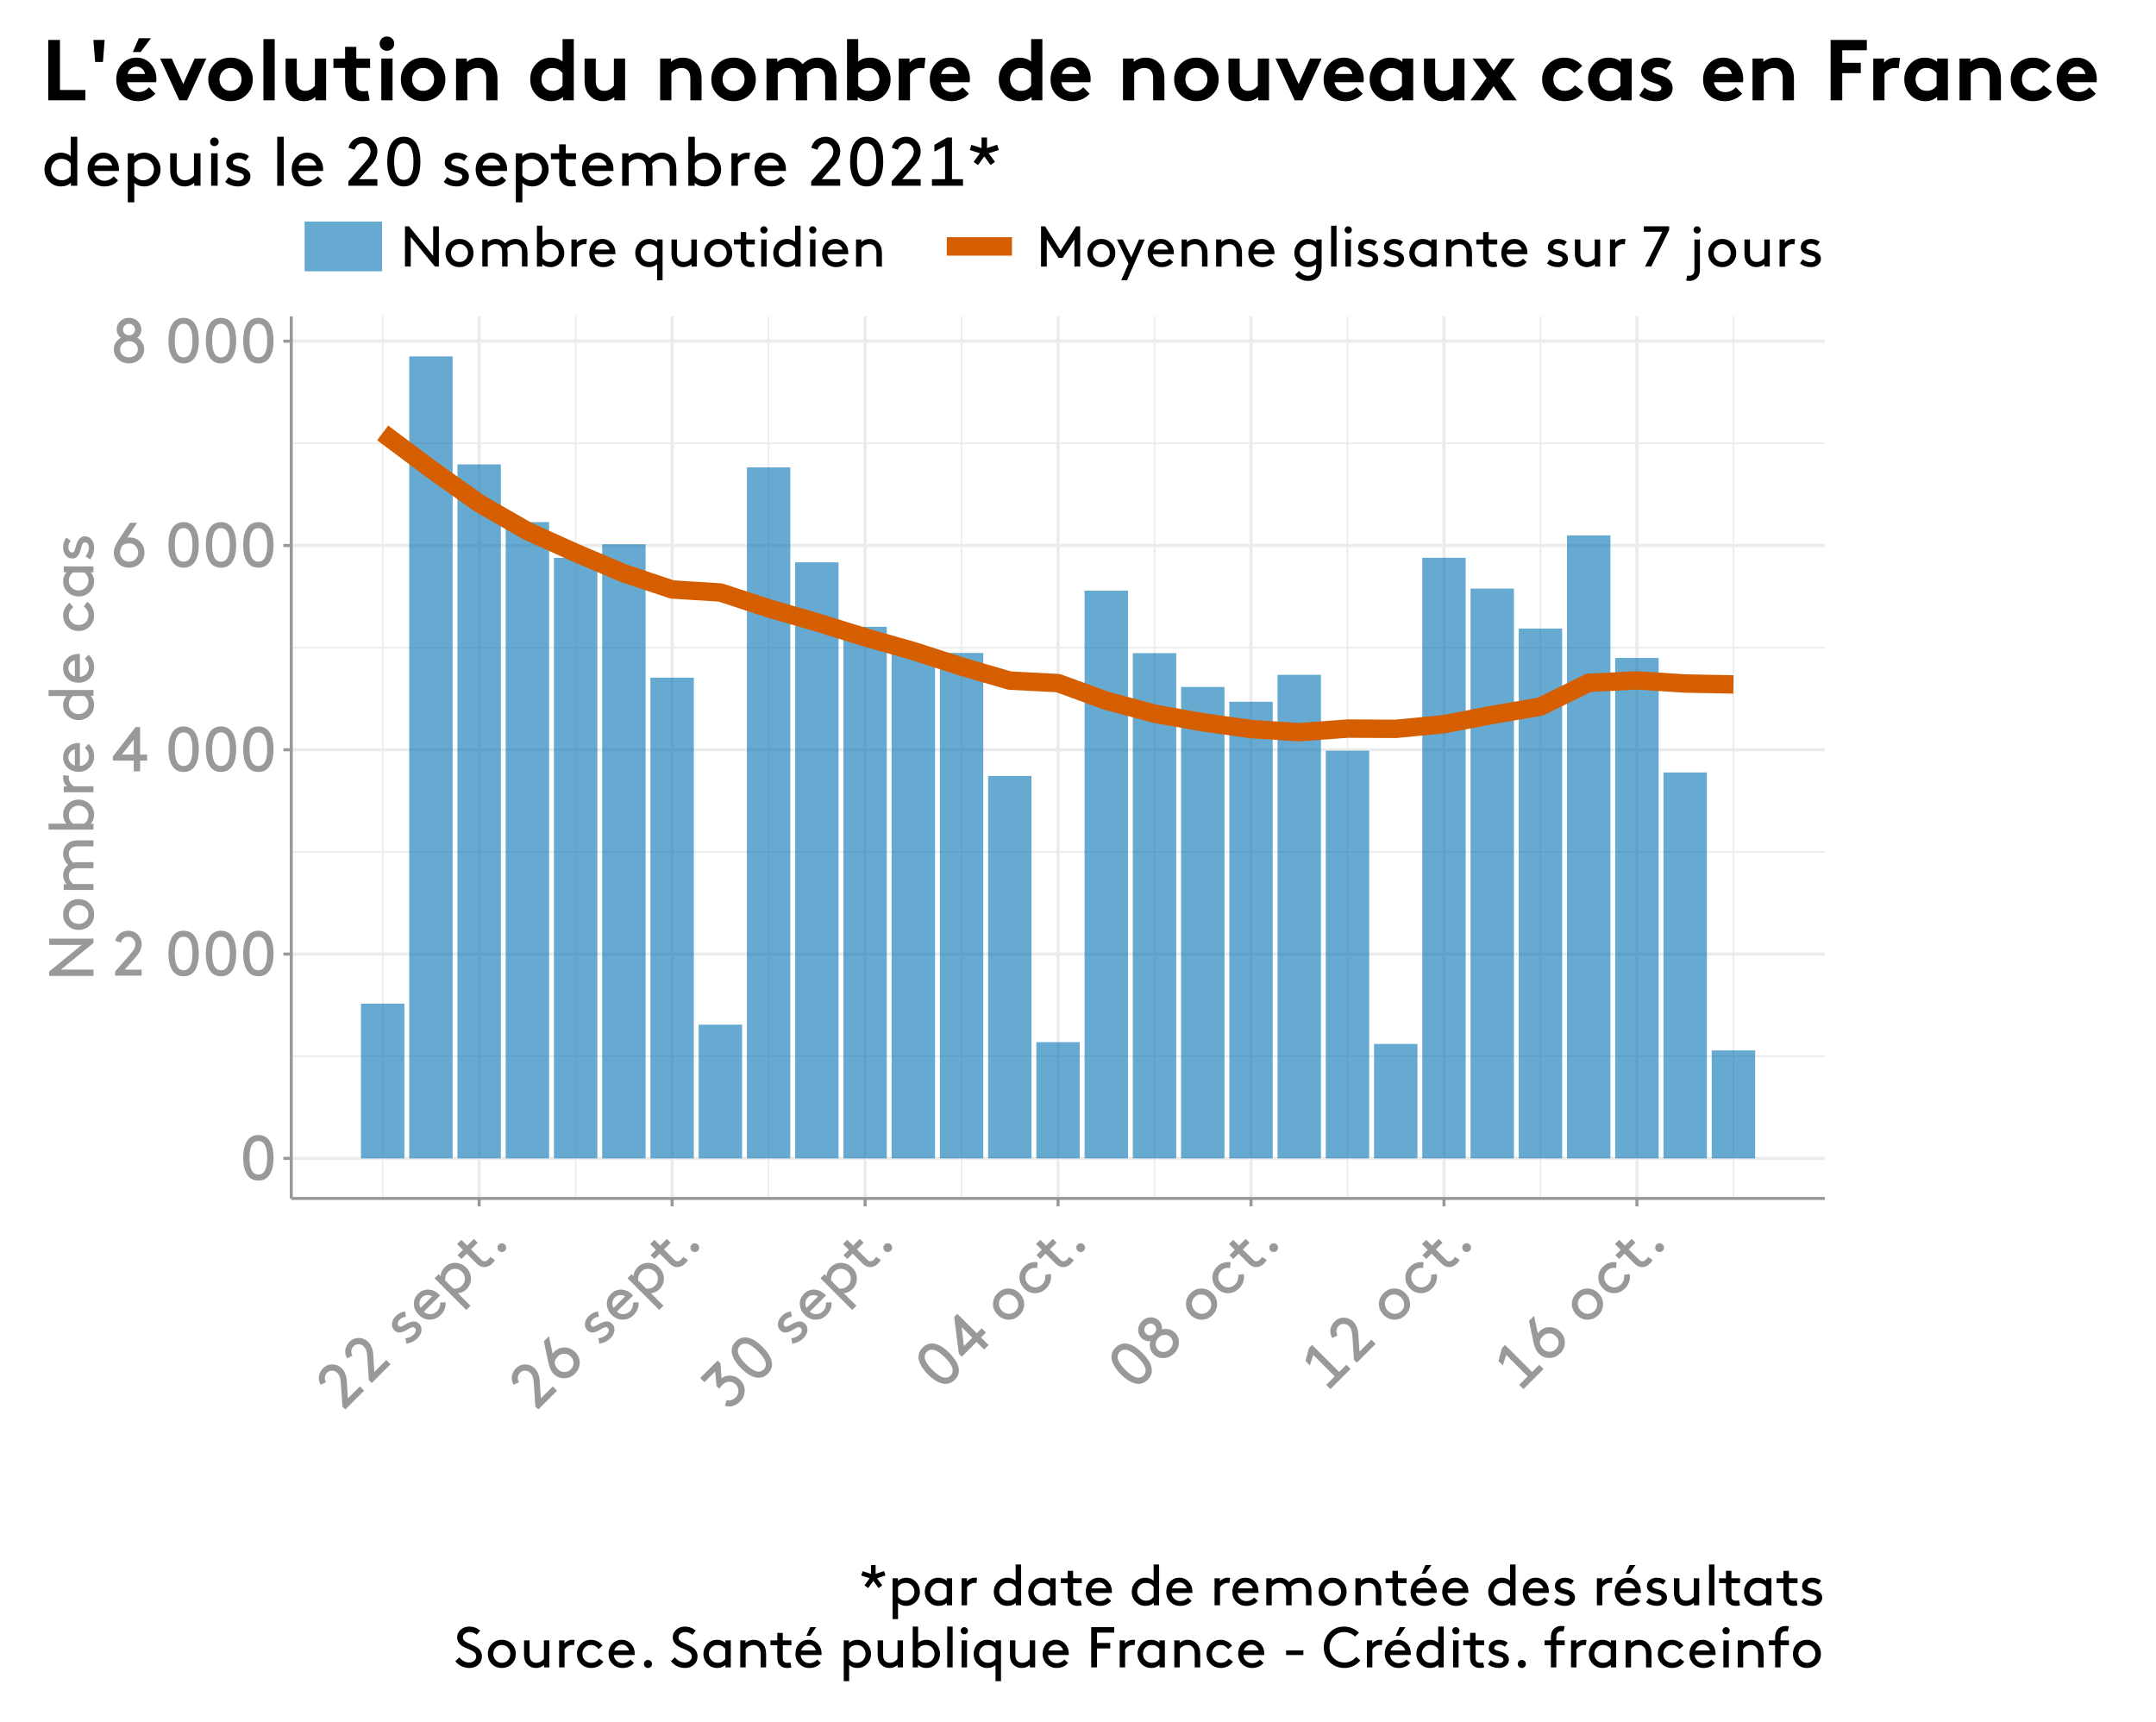 <?xml version="1.0" encoding="UTF-8"?>
<svg xmlns="http://www.w3.org/2000/svg" xmlns:xlink="http://www.w3.org/1999/xlink" width="750pt" height="599pt" viewBox="0 0 750 599" version="1.1">
<defs>
<g>
<symbol overflow="visible" id="glyph0-0">
<path style="stroke:none;" d="M 1.656 0 L 1.656 -15.406 L 10.203 -15.406 L 10.203 0 Z M 3.734 -13.422 L 3.734 -1.984 L 8.125 -1.984 L 8.125 -13.422 Z M 3.734 -13.422 "/>
</symbol>
<symbol overflow="visible" id="glyph0-1">
<path style="stroke:none;" d=""/>
</symbol>
<symbol overflow="visible" id="glyph0-2">
<path style="stroke:none;" d="M 6.484 -1.875 C 8.535 -1.875 9.562 -3.816 9.562 -7.703 C 9.562 -11.586 8.535 -13.531 6.484 -13.531 C 4.43 -13.531 3.406 -11.586 3.406 -7.703 C 3.406 -3.816 4.43 -1.875 6.484 -1.875 Z M 1.484 -4.609 C 1.297 -5.535 1.203 -6.562 1.203 -7.688 C 1.203 -8.82 1.297 -9.852 1.484 -10.781 C 1.68 -11.719 1.984 -12.551 2.391 -13.281 C 2.805 -14.02 3.359 -14.594 4.047 -15 C 4.734 -15.414 5.547 -15.625 6.484 -15.625 C 7.422 -15.625 8.234 -15.414 8.922 -15 C 9.617 -14.594 10.172 -14.02 10.578 -13.281 C 10.992 -12.551 11.297 -11.719 11.484 -10.781 C 11.672 -9.852 11.766 -8.82 11.766 -7.688 C 11.766 -6.562 11.672 -5.535 11.484 -4.609 C 11.297 -3.68 10.992 -2.848 10.578 -2.109 C 10.172 -1.379 9.617 -0.805 8.922 -0.391 C 8.234 0.016 7.422 0.219 6.484 0.219 C 5.547 0.219 4.734 0.016 4.047 -0.391 C 3.359 -0.805 2.805 -1.379 2.391 -2.109 C 1.984 -2.848 1.68 -3.68 1.484 -4.609 Z M 1.484 -4.609 "/>
</symbol>
<symbol overflow="visible" id="glyph0-3">
<path style="stroke:none;" d="M 3.625 -11.484 L 1.672 -12.125 C 1.859 -12.812 2.145 -13.398 2.531 -13.891 C 2.914 -14.379 3.336 -14.738 3.797 -14.969 C 4.254 -15.207 4.68 -15.375 5.078 -15.469 C 5.473 -15.57 5.867 -15.625 6.266 -15.625 C 7.578 -15.625 8.676 -15.164 9.562 -14.25 C 10.445 -13.332 10.891 -12.242 10.891 -10.984 C 10.891 -9.547 10.297 -8.133 9.109 -6.75 L 5.016 -2.094 L 10.891 -2.094 L 10.891 0 L 1.656 0 L 1.656 -1.438 L 6.906 -7.438 C 7.562 -8.188 8.02 -8.805 8.281 -9.297 C 8.551 -9.797 8.688 -10.359 8.688 -10.984 C 8.688 -11.672 8.453 -12.266 7.984 -12.766 C 7.523 -13.273 6.945 -13.531 6.25 -13.531 C 4.957 -13.531 4.082 -12.848 3.625 -11.484 Z M 3.625 -11.484 "/>
</symbol>
<symbol overflow="visible" id="glyph0-4">
<path style="stroke:none;" d="M 0.875 -3.734 L 0.875 -5.172 L 8.797 -15.406 L 10.344 -15.406 L 10.344 -5.828 L 12.766 -5.828 L 12.766 -3.734 L 10.344 -3.734 L 10.344 0 L 8.141 0 L 8.141 -3.734 Z M 4 -5.828 L 8.141 -5.828 L 8.141 -11.016 Z M 4 -5.828 "/>
</symbol>
<symbol overflow="visible" id="glyph0-5">
<path style="stroke:none;" d="M 4.156 -7.438 C 3.645 -6.645 3.391 -5.852 3.391 -5.062 C 3.391 -4.156 3.688 -3.395 4.281 -2.781 C 4.883 -2.176 5.633 -1.875 6.531 -1.875 C 7.438 -1.875 8.188 -2.176 8.781 -2.781 C 9.383 -3.395 9.688 -4.141 9.688 -5.016 C 9.688 -5.898 9.383 -6.66 8.781 -7.297 C 8.188 -7.93 7.453 -8.25 6.578 -8.25 C 5.535 -8.25 4.727 -7.977 4.156 -7.438 Z M 9.312 -15.406 L 5.938 -10.234 C 6.125 -10.266 6.406 -10.281 6.781 -10.281 C 8.195 -10.281 9.398 -9.781 10.391 -8.781 C 11.379 -7.781 11.875 -6.539 11.875 -5.062 C 11.875 -3.582 11.363 -2.332 10.344 -1.312 C 9.332 -0.289 8.062 0.219 6.531 0.219 C 4.988 0.219 3.711 -0.285 2.703 -1.297 C 1.703 -2.305 1.203 -3.539 1.203 -5 C 1.203 -5.801 1.375 -6.582 1.719 -7.344 C 2 -7.988 2.484 -8.828 3.172 -9.859 L 6.812 -15.406 Z M 9.312 -15.406 "/>
</symbol>
<symbol overflow="visible" id="glyph0-6">
<path style="stroke:none;" d="M 10.234 -1.203 C 9.223 -0.254 7.973 0.219 6.484 0.219 C 5.004 0.219 3.754 -0.254 2.734 -1.203 C 1.711 -2.148 1.203 -3.301 1.203 -4.656 C 1.203 -5.531 1.43 -6.328 1.891 -7.047 C 2.348 -7.766 2.938 -8.312 3.656 -8.688 C 3.227 -8.977 2.879 -9.391 2.609 -9.922 C 2.336 -10.453 2.203 -10.992 2.203 -11.547 C 2.203 -12.68 2.609 -13.645 3.422 -14.438 C 4.242 -15.227 5.266 -15.625 6.484 -15.625 C 7.703 -15.625 8.723 -15.227 9.547 -14.438 C 10.367 -13.645 10.781 -12.68 10.781 -11.547 C 10.781 -10.992 10.645 -10.453 10.375 -9.922 C 10.102 -9.391 9.754 -8.977 9.328 -8.688 C 10.047 -8.312 10.629 -7.766 11.078 -7.047 C 11.535 -6.328 11.766 -5.531 11.766 -4.656 C 11.766 -3.301 11.254 -2.148 10.234 -1.203 Z M 8.688 -6.672 C 8.102 -7.211 7.367 -7.484 6.484 -7.484 C 5.609 -7.484 4.875 -7.211 4.281 -6.672 C 3.695 -6.129 3.406 -5.457 3.406 -4.656 C 3.406 -3.863 3.695 -3.203 4.281 -2.672 C 4.875 -2.141 5.609 -1.875 6.484 -1.875 C 7.367 -1.875 8.102 -2.141 8.688 -2.672 C 9.27 -3.203 9.562 -3.863 9.562 -4.656 C 9.562 -5.457 9.27 -6.129 8.688 -6.672 Z M 7.984 -12.953 C 7.586 -13.336 7.086 -13.531 6.484 -13.531 C 5.891 -13.531 5.395 -13.336 5 -12.953 C 4.602 -12.578 4.406 -12.109 4.406 -11.547 C 4.406 -10.992 4.602 -10.523 5 -10.141 C 5.395 -9.754 5.891 -9.562 6.484 -9.562 C 7.086 -9.562 7.586 -9.754 7.984 -10.141 C 8.379 -10.523 8.578 -10.992 8.578 -11.547 C 8.578 -12.109 8.379 -12.578 7.984 -12.953 Z M 7.984 -12.953 "/>
</symbol>
<symbol overflow="visible" id="glyph1-0">
<path style="stroke:none;" d="M 1.172 -1.172 L -9.719 -12.062 L -3.672 -18.109 L 7.219 -7.219 Z M -6.844 -12.125 L 1.234 -4.047 L 4.344 -7.156 L -3.734 -15.234 Z M -6.844 -12.125 "/>
</symbol>
<symbol overflow="visible" id="glyph1-1">
<path style="stroke:none;" d="M -5.562 -10.688 L -7.391 -9.766 C -7.742 -10.367 -7.957 -10.984 -8.031 -11.609 C -8.102 -12.234 -8.062 -12.789 -7.906 -13.281 C -7.75 -13.77 -7.562 -14.188 -7.344 -14.531 C -7.133 -14.883 -6.891 -15.203 -6.609 -15.484 C -5.68 -16.41 -4.582 -16.863 -3.312 -16.844 C -2.039 -16.82 -0.957 -16.363 -0.062 -15.469 C 0.945 -14.457 1.523 -13.035 1.672 -11.203 L 2.062 -5.031 L 6.219 -9.188 L 7.703 -7.703 L 1.172 -1.172 L 0.156 -2.188 L -0.375 -10.156 C -0.438 -11.133 -0.551 -11.895 -0.719 -12.438 C -0.883 -12.977 -1.188 -13.469 -1.625 -13.906 C -2.113 -14.395 -2.695 -14.648 -3.375 -14.672 C -4.062 -14.703 -4.648 -14.473 -5.141 -13.984 C -6.055 -13.066 -6.195 -11.969 -5.562 -10.688 Z M -5.562 -10.688 "/>
</symbol>
<symbol overflow="visible" id="glyph1-2">
<path style="stroke:none;" d=""/>
</symbol>
<symbol overflow="visible" id="glyph1-3">
<path style="stroke:none;" d="M -0.219 -1.469 L -0.562 -3.312 C 0.676 -3.488 1.664 -3.945 2.406 -4.688 C 2.75 -5.031 2.961 -5.41 3.047 -5.828 C 3.129 -6.242 3.031 -6.594 2.75 -6.875 C 2.602 -7.02 2.43 -7.113 2.234 -7.156 C 2.035 -7.195 1.812 -7.172 1.562 -7.078 C 1.312 -6.984 1.082 -6.879 0.875 -6.766 C 0.664 -6.648 0.395 -6.492 0.062 -6.297 C -0.27 -6.098 -0.539 -5.945 -0.75 -5.844 C -2.258 -5.082 -3.457 -5.145 -4.344 -6.031 C -5.07 -6.758 -5.363 -7.594 -5.219 -8.531 C -5.07 -9.469 -4.633 -10.301 -3.906 -11.031 C -2.945 -11.988 -1.867 -12.523 -0.672 -12.641 L -0.375 -10.812 C -1.258 -10.695 -1.973 -10.367 -2.516 -9.828 C -2.891 -9.453 -3.117 -9.051 -3.203 -8.625 C -3.297 -8.207 -3.207 -7.863 -2.938 -7.594 C -2.707 -7.363 -2.426 -7.297 -2.094 -7.391 C -1.77 -7.492 -1.32 -7.707 -0.75 -8.031 C -0.312 -8.301 0.082 -8.516 0.438 -8.672 C 0.801 -8.836 1.219 -8.977 1.688 -9.094 C 2.156 -9.207 2.602 -9.207 3.031 -9.094 C 3.457 -8.977 3.848 -8.742 4.203 -8.391 C 4.867 -7.723 5.145 -6.914 5.031 -5.969 C 4.914 -5.02 4.484 -4.172 3.734 -3.422 C 2.586 -2.273 1.27 -1.625 -0.219 -1.469 Z M -0.219 -1.469 "/>
</symbol>
<symbol overflow="visible" id="glyph1-4">
<path style="stroke:none;" d="M 4.422 -11.109 L -1.219 -5.469 C -0.539 -4.895 0.227 -4.617 1.094 -4.641 C 1.969 -4.672 2.723 -5.004 3.359 -5.641 C 4.148 -6.43 4.52 -7.457 4.469 -8.719 L 6.344 -8.781 C 6.438 -8.082 6.348 -7.336 6.078 -6.547 C 5.816 -5.766 5.336 -5.023 4.641 -4.328 C 3.566 -3.254 2.305 -2.719 0.859 -2.719 C -0.586 -2.719 -1.859 -3.266 -2.953 -4.359 C -4.047 -5.453 -4.617 -6.691 -4.672 -8.078 C -4.734 -9.473 -4.242 -10.691 -3.203 -11.734 C -2.18 -12.754 -0.977 -13.234 0.406 -13.172 C 1.789 -13.109 3.031 -12.531 4.125 -11.438 C 4.238 -11.32 4.336 -11.211 4.422 -11.109 Z M -1.859 -10.484 C -2.336 -10.004 -2.625 -9.426 -2.719 -8.75 C -2.812 -8.07 -2.68 -7.43 -2.328 -6.828 L 1.672 -10.828 C 1.109 -11.18 0.492 -11.32 -0.172 -11.25 C -0.848 -11.188 -1.41 -10.93 -1.859 -10.484 Z M -1.859 -10.484 "/>
</symbol>
<symbol overflow="visible" id="glyph1-5">
<path style="stroke:none;" d="M 2.156 -3.438 L 6.531 0.938 L 5.062 2.406 L -5.984 -8.641 L -4.562 -10.062 L -3.891 -9.391 C -3.797 -10.586 -3.312 -11.625 -2.438 -12.5 C -1.77 -13.164 -1.016 -13.609 -0.172 -13.828 C 0.734 -14.066 1.648 -14.062 2.578 -13.812 C 3.504 -13.562 4.328 -13.078 5.047 -12.359 C 5.766 -11.641 6.25 -10.82 6.5 -9.906 C 6.75 -8.988 6.754 -8.078 6.516 -7.172 C 6.297 -6.305 5.844 -5.531 5.156 -4.844 C 4.301 -3.988 3.301 -3.52 2.156 -3.438 Z M -2.234 -7.828 L 0.516 -5.078 C 1.723 -4.91 2.738 -5.238 3.562 -6.062 C 4.25 -6.75 4.586 -7.555 4.578 -8.484 C 4.578 -9.422 4.242 -10.223 3.578 -10.891 C 2.91 -11.555 2.117 -11.898 1.203 -11.922 C 0.297 -11.953 -0.492 -11.629 -1.172 -10.953 C -2.035 -10.086 -2.391 -9.047 -2.234 -7.828 Z M -2.234 -7.828 "/>
</symbol>
<symbol overflow="visible" id="glyph1-6">
<path style="stroke:none;" d="M 4.188 -6.875 L 5.828 -5.828 C 5.629 -5.422 5.301 -4.988 4.844 -4.531 C 3.969 -3.656 2.992 -3.254 1.922 -3.328 C 1.086 -3.348 0.238 -3.789 -0.625 -4.656 L -3.969 -8 L -5.828 -6.141 L -7.156 -7.469 L -5.297 -9.328 L -7.312 -11.344 L -5.828 -12.828 L -3.812 -10.812 L -1.484 -13.141 L -0.156 -11.812 L -2.484 -9.484 L 0.938 -6.062 C 1.395 -5.602 1.773 -5.367 2.078 -5.359 C 2.547 -5.305 3.016 -5.516 3.484 -5.984 C 3.805 -6.305 4.039 -6.602 4.188 -6.875 Z M 4.188 -6.875 "/>
</symbol>
<symbol overflow="visible" id="glyph1-7">
<path style="stroke:none;" d="M 1.875 -2.203 C 1.445 -2.203 1.082 -2.348 0.781 -2.641 C 0.488 -2.941 0.344 -3.305 0.344 -3.734 C 0.344 -4.16 0.488 -4.52 0.781 -4.812 C 1.082 -5.113 1.445 -5.266 1.875 -5.266 C 2.301 -5.266 2.66 -5.113 2.953 -4.812 C 3.254 -4.52 3.406 -4.16 3.406 -3.734 C 3.406 -3.305 3.254 -2.941 2.953 -2.641 C 2.66 -2.348 2.301 -2.203 1.875 -2.203 Z M 1.875 -2.203 "/>
</symbol>
<symbol overflow="visible" id="glyph1-8">
<path style="stroke:none;" d="M -2.328 -8.203 C -2.129 -7.273 -1.75 -6.531 -1.188 -5.969 C -0.551 -5.332 0.191 -5.008 1.047 -5 C 1.91 -5 2.66 -5.316 3.297 -5.953 C 3.93 -6.586 4.242 -7.332 4.234 -8.188 C 4.223 -9.039 3.906 -9.773 3.281 -10.391 C 2.664 -11.016 1.922 -11.336 1.047 -11.359 C 0.18 -11.391 -0.555 -11.098 -1.172 -10.484 C -1.91 -9.742 -2.297 -8.984 -2.328 -8.203 Z M -4.312 -17.469 L -3.031 -11.438 C -2.926 -11.582 -2.738 -11.789 -2.469 -12.062 C -1.469 -13.062 -0.27 -13.555 1.125 -13.547 C 2.531 -13.547 3.754 -13.02 4.797 -11.969 C 5.848 -10.926 6.379 -9.688 6.391 -8.25 C 6.398 -6.812 5.863 -5.551 4.781 -4.469 C 3.688 -3.375 2.426 -2.828 1 -2.828 C -0.426 -2.828 -1.656 -3.344 -2.688 -4.375 C -3.258 -4.945 -3.688 -5.625 -3.969 -6.406 C -4.227 -7.062 -4.477 -8 -4.719 -9.219 L -6.078 -15.703 Z M -4.312 -17.469 "/>
</symbol>
<symbol overflow="visible" id="glyph1-9">
<path style="stroke:none;" d="M -1.016 -2.422 L -0.469 -4.438 C 0.051 -4.27 0.598 -4.27 1.172 -4.438 C 1.754 -4.613 2.27 -4.926 2.719 -5.375 C 3.344 -6 3.656 -6.742 3.656 -7.609 C 3.664 -8.484 3.352 -9.238 2.719 -9.875 C 2.062 -10.531 1.301 -10.848 0.438 -10.828 C -0.414 -10.816 -1.188 -10.469 -1.875 -9.781 C -2.301 -9.352 -2.664 -8.883 -2.969 -8.375 L -3.969 -9.375 L -4.406 -14.406 L -8.156 -10.656 L -9.641 -12.141 L -3.578 -18.203 L -2.562 -17.188 L -2.203 -12.047 C -1.242 -12.754 -0.148 -13.051 1.078 -12.938 C 2.316 -12.832 3.383 -12.332 4.281 -11.438 C 5.344 -10.375 5.863 -9.117 5.844 -7.672 C 5.832 -6.234 5.316 -5.004 4.297 -3.984 C 3.535 -3.223 2.688 -2.695 1.75 -2.406 C 0.82 -2.125 -0.098 -2.129 -1.016 -2.422 Z M -1.016 -2.422 "/>
</symbol>
<symbol overflow="visible" id="glyph1-10">
<path style="stroke:none;" d="M 3.25 -5.906 C 4.707 -7.363 4.062 -9.461 1.312 -12.203 C -1.426 -14.953 -3.52 -15.598 -4.969 -14.141 C -6.426 -12.691 -5.781 -10.594 -3.031 -7.844 C -0.289 -5.102 1.801 -4.457 3.25 -5.906 Z M -2.203 -4.312 C -3.004 -4.832 -3.801 -5.488 -4.594 -6.281 C -5.395 -7.082 -6.055 -7.883 -6.578 -8.688 C -7.098 -9.488 -7.473 -10.289 -7.703 -11.094 C -7.93 -11.895 -7.945 -12.688 -7.75 -13.469 C -7.551 -14.25 -7.117 -14.969 -6.453 -15.625 C -5.797 -16.289 -5.078 -16.723 -4.297 -16.922 C -3.516 -17.117 -2.719 -17.102 -1.906 -16.875 C -1.102 -16.656 -0.305 -16.281 0.484 -15.75 C 1.273 -15.219 2.066 -14.551 2.859 -13.75 C 3.66 -12.957 4.32 -12.164 4.844 -11.375 C 5.375 -10.594 5.754 -9.797 5.984 -8.984 C 6.211 -8.172 6.227 -7.375 6.031 -6.594 C 5.832 -5.812 5.398 -5.086 4.734 -4.422 C 4.078 -3.766 3.359 -3.336 2.578 -3.141 C 1.797 -2.941 1 -2.957 0.188 -3.188 C -0.613 -3.426 -1.41 -3.801 -2.203 -4.312 Z M -2.203 -4.312 "/>
</symbol>
<symbol overflow="visible" id="glyph1-11">
<path style="stroke:none;" d="M -2.016 -3.266 L -3.031 -4.281 L -4.672 -17.109 L -3.578 -18.203 L 3.188 -11.438 L 4.906 -13.156 L 6.391 -11.672 L 4.672 -9.953 L 7.312 -7.312 L 5.75 -5.75 L 3.109 -8.391 Z M -1.297 -6.953 L 1.625 -9.875 L -2.047 -13.547 Z M -1.297 -6.953 "/>
</symbol>
<symbol overflow="visible" id="glyph1-12">
<path style="stroke:none;" d="M 0.844 -2.703 C -0.594 -2.711 -1.859 -3.266 -2.953 -4.359 C -4.047 -5.453 -4.594 -6.719 -4.594 -8.156 C -4.602 -9.602 -4.066 -10.863 -2.984 -11.938 C -1.91 -13.02 -0.648 -13.562 0.797 -13.562 C 2.242 -13.562 3.516 -13.016 4.609 -11.922 C 5.703 -10.828 6.25 -9.555 6.25 -8.109 C 6.25 -6.66 5.707 -5.395 4.625 -4.312 C 3.551 -3.238 2.289 -2.703 0.844 -2.703 Z M -2.531 -8.188 C -2.5 -7.281 -2.145 -6.488 -1.469 -5.812 C -0.801 -5.145 -0.02 -4.797 0.875 -4.766 C 1.781 -4.742 2.566 -5.066 3.234 -5.734 C 3.898 -6.398 4.219 -7.18 4.188 -8.078 C 4.156 -8.973 3.801 -9.754 3.125 -10.422 C 2.457 -11.098 1.672 -11.453 0.766 -11.484 C -0.129 -11.523 -0.91 -11.211 -1.578 -10.547 C -2.242 -9.879 -2.562 -9.094 -2.531 -8.188 Z M -2.531 -8.188 "/>
</symbol>
<symbol overflow="visible" id="glyph1-13">
<path style="stroke:none;" d="M 4.344 -9.094 L 6.297 -9.422 C 6.504 -8.609 6.461 -7.738 6.172 -6.812 C 5.891 -5.895 5.422 -5.109 4.766 -4.453 C 3.641 -3.328 2.344 -2.754 0.875 -2.734 C -0.582 -2.723 -1.859 -3.266 -2.953 -4.359 C -4.047 -5.453 -4.594 -6.723 -4.594 -8.172 C -4.594 -9.617 -4.051 -10.883 -2.969 -11.969 C -2.332 -12.602 -1.598 -13.051 -0.766 -13.312 C 0.066 -13.57 0.906 -13.633 1.75 -13.5 L 1.578 -11.484 C 0.316 -11.703 -0.727 -11.395 -1.562 -10.562 C -2.219 -9.906 -2.539 -9.125 -2.531 -8.219 C -2.531 -7.32 -2.18 -6.523 -1.484 -5.828 C -0.766 -5.109 0.039 -4.754 0.938 -4.766 C 1.844 -4.785 2.648 -5.148 3.359 -5.859 C 4.191 -6.691 4.52 -7.77 4.344 -9.094 Z M 4.344 -9.094 "/>
</symbol>
<symbol overflow="visible" id="glyph1-14">
<path style="stroke:none;" d="M 6.391 -8.094 C 6.348 -6.707 5.801 -5.488 4.75 -4.438 C 3.695 -3.383 2.473 -2.832 1.078 -2.781 C -0.316 -2.727 -1.492 -3.18 -2.453 -4.141 C -3.066 -4.754 -3.461 -5.477 -3.641 -6.312 C -3.828 -7.156 -3.801 -7.957 -3.562 -8.719 C -4.07 -8.625 -4.609 -8.672 -5.172 -8.859 C -5.734 -9.047 -6.211 -9.336 -6.609 -9.734 C -7.41 -10.535 -7.801 -11.504 -7.781 -12.641 C -7.758 -13.773 -7.316 -14.77 -6.453 -15.625 C -5.598 -16.488 -4.598 -16.93 -3.453 -16.953 C -2.316 -16.984 -1.348 -16.598 -0.547 -15.797 C -0.148 -15.398 0.133 -14.914 0.312 -14.344 C 0.5 -13.781 0.547 -13.242 0.453 -12.734 C 1.223 -12.984 2.02 -13.008 2.844 -12.812 C 3.676 -12.625 4.398 -12.223 5.016 -11.609 C 5.973 -10.648 6.43 -9.477 6.391 -8.094 Z M 1.422 -10.859 C 0.629 -10.836 -0.078 -10.516 -0.703 -9.891 C -1.328 -9.266 -1.656 -8.551 -1.688 -7.75 C -1.719 -6.945 -1.453 -6.266 -0.891 -5.703 C -0.328 -5.141 0.348 -4.879 1.141 -4.922 C 1.93 -4.961 2.641 -5.297 3.266 -5.922 C 3.891 -6.547 4.219 -7.25 4.25 -8.031 C 4.289 -8.82 4.031 -9.5 3.469 -10.062 C 2.906 -10.625 2.223 -10.891 1.422 -10.859 Z M -3.516 -14.797 C -4.066 -14.785 -4.551 -14.566 -4.969 -14.141 C -5.395 -13.723 -5.613 -13.238 -5.625 -12.688 C -5.645 -12.145 -5.457 -11.676 -5.062 -11.281 C -4.664 -10.883 -4.191 -10.691 -3.641 -10.703 C -3.086 -10.711 -2.598 -10.926 -2.172 -11.344 C -1.754 -11.77 -1.539 -12.258 -1.531 -12.812 C -1.52 -13.363 -1.711 -13.836 -2.109 -14.234 C -2.504 -14.629 -2.973 -14.816 -3.516 -14.797 Z M -3.516 -14.797 "/>
</symbol>
<symbol overflow="visible" id="glyph1-15">
<path style="stroke:none;" d="M 1.172 -1.172 L -0.312 -2.656 L 2.641 -5.609 L -4.828 -13.078 L -5.984 -9.422 L -7.516 -10.953 L -6.312 -15.469 L -5.219 -16.562 L 4.188 -7.156 L 6.688 -9.656 L 8.172 -8.172 Z M 1.172 -1.172 "/>
</symbol>
<symbol overflow="visible" id="glyph2-0">
<path style="stroke:none;" d="M 0 -1.656 L -15.406 -1.656 L -15.406 -10.203 L 0 -10.203 Z M -13.422 -3.734 L -1.984 -3.734 L -1.984 -8.125 L -13.422 -8.125 Z M -13.422 -3.734 "/>
</symbol>
<symbol overflow="visible" id="glyph2-1">
<path style="stroke:none;" d="M 0 -13.422 L -11.312 -4.188 L 0 -4.188 L 0 -1.984 L -15.406 -1.984 L -15.406 -3.516 L -4.094 -12.766 L -15.406 -12.766 L -15.406 -14.953 L 0 -14.953 Z M 0 -13.422 "/>
</symbol>
<symbol overflow="visible" id="glyph2-2">
<path style="stroke:none;" d="M -1.312 -2.516 C -2.344 -1.492 -3.629 -0.984 -5.172 -0.984 C -6.711 -0.984 -7.992 -1.492 -9.016 -2.516 C -10.047 -3.535 -10.562 -4.805 -10.562 -6.328 C -10.562 -7.859 -10.047 -9.133 -9.016 -10.156 C -7.992 -11.176 -6.711 -11.688 -5.172 -11.688 C -3.629 -11.688 -2.344 -11.176 -1.312 -10.156 C -0.289 -9.133 0.219 -7.859 0.219 -6.328 C 0.219 -4.805 -0.289 -3.535 -1.312 -2.516 Z M -7.578 -4 C -6.922 -3.383 -6.113 -3.078 -5.156 -3.078 C -4.207 -3.078 -3.406 -3.383 -2.75 -4 C -2.094 -4.613 -1.766 -5.391 -1.766 -6.328 C -1.766 -7.273 -2.094 -8.055 -2.75 -8.672 C -3.406 -9.285 -4.207 -9.594 -5.156 -9.594 C -6.113 -9.594 -6.922 -9.285 -7.578 -8.672 C -8.242 -8.055 -8.578 -7.273 -8.578 -6.328 C -8.578 -5.391 -8.242 -4.613 -7.578 -4 Z M -7.578 -4 "/>
</symbol>
<symbol overflow="visible" id="glyph2-3">
<path style="stroke:none;" d="M -10.344 -1.875 L -10.344 -3.891 L -9.344 -3.891 C -9.625 -4.16 -9.895 -4.578 -10.156 -5.141 C -10.426 -5.703 -10.562 -6.301 -10.562 -6.938 C -10.562 -8.414 -9.988 -9.629 -8.844 -10.578 C -9.988 -11.723 -10.562 -13.035 -10.562 -14.516 C -10.562 -16.047 -9.984 -17.27 -8.828 -18.188 C -8.047 -18.82 -6.863 -19.141 -5.281 -19.141 L 0 -19.141 L 0 -17.047 L -5.609 -17.047 C -6.516 -17.047 -7.203 -16.848 -7.672 -16.453 C -8.273 -15.953 -8.578 -15.305 -8.578 -14.516 C -8.578 -13.367 -8.086 -12.32 -7.109 -11.375 C -6.566 -11.488 -5.957 -11.547 -5.281 -11.547 L 0 -11.547 L 0 -9.453 L -5.609 -9.453 C -6.516 -9.453 -7.203 -9.254 -7.672 -8.859 C -8.273 -8.367 -8.578 -7.703 -8.578 -6.859 C -8.578 -5.766 -8.086 -4.797 -7.109 -3.953 L 0 -3.953 L 0 -1.875 Z M -10.344 -1.875 "/>
</symbol>
<symbol overflow="visible" id="glyph2-4">
<path style="stroke:none;" d="M -0.953 -3.891 L 0 -3.891 L 0 -1.875 L -15.625 -1.875 L -15.625 -3.953 L -9.438 -3.953 C -10.188 -4.848 -10.562 -5.906 -10.562 -7.125 C -10.562 -8.062 -10.344 -8.906 -9.906 -9.656 C -9.438 -10.469 -8.781 -11.113 -7.938 -11.594 C -7.102 -12.07 -6.18 -12.312 -5.172 -12.312 C -4.16 -12.312 -3.238 -12.07 -2.406 -11.594 C -1.582 -11.125 -0.938 -10.488 -0.469 -9.688 C -0.008 -8.914 0.219 -8.047 0.219 -7.078 C 0.219 -5.816 -0.172 -4.754 -0.953 -3.891 Z M -7.109 -3.953 L -3.234 -3.953 C -2.254 -4.691 -1.766 -5.641 -1.766 -6.797 C -1.766 -7.773 -2.098 -8.594 -2.766 -9.25 C -3.43 -9.906 -4.234 -10.234 -5.172 -10.234 C -6.109 -10.234 -6.91 -9.922 -7.578 -9.297 C -8.242 -8.672 -8.578 -7.875 -8.578 -6.906 C -8.578 -5.688 -8.086 -4.703 -7.109 -3.953 Z M -7.109 -3.953 "/>
</symbol>
<symbol overflow="visible" id="glyph2-5">
<path style="stroke:none;" d="M -10.5 -7.812 L -8.484 -7.562 C -8.547 -7.344 -8.578 -7.07 -8.578 -6.75 C -8.578 -6.227 -8.41 -5.707 -8.078 -5.188 C -7.754 -4.664 -7.344 -4.254 -6.844 -3.953 L 0 -3.953 L 0 -1.875 L -10.344 -1.875 L -10.344 -3.891 L -9.156 -3.891 C -9.551 -4.172 -9.883 -4.582 -10.156 -5.125 C -10.426 -5.664 -10.562 -6.289 -10.562 -7 C -10.562 -7.289 -10.539 -7.562 -10.5 -7.812 Z M -10.5 -7.812 "/>
</symbol>
<symbol overflow="visible" id="glyph2-6">
<path style="stroke:none;" d="M -4.734 -10.984 L -4.734 -3.016 C -3.848 -3.078 -3.102 -3.426 -2.5 -4.062 C -1.906 -4.695 -1.609 -5.461 -1.609 -6.359 C -1.609 -7.484 -2.078 -8.473 -3.016 -9.328 L -1.719 -10.688 C -1.156 -10.258 -0.691 -9.672 -0.328 -8.922 C 0.035 -8.18 0.219 -7.32 0.219 -6.344 C 0.219 -4.82 -0.289 -3.547 -1.312 -2.516 C -2.344 -1.492 -3.629 -0.984 -5.172 -0.984 C -6.723 -0.984 -8.008 -1.457 -9.031 -2.406 C -10.051 -3.352 -10.562 -4.562 -10.562 -6.031 C -10.562 -7.469 -10.047 -8.656 -9.016 -9.594 C -7.992 -10.531 -6.711 -11 -5.172 -11 C -5.004 -11 -4.859 -10.992 -4.734 -10.984 Z M -8.734 -6.094 C -8.734 -5.414 -8.523 -4.805 -8.109 -4.266 C -7.691 -3.723 -7.148 -3.363 -6.484 -3.188 L -6.484 -8.828 C -7.129 -8.68 -7.664 -8.348 -8.094 -7.828 C -8.52 -7.305 -8.734 -6.727 -8.734 -6.094 Z M -8.734 -6.094 "/>
</symbol>
<symbol overflow="visible" id="glyph2-7">
<path style="stroke:none;" d=""/>
</symbol>
<symbol overflow="visible" id="glyph2-8">
<path style="stroke:none;" d="M 0 -9.422 L -0.953 -9.422 C -0.172 -8.555 0.219 -7.488 0.219 -6.219 C 0.219 -5.258 -0.008 -4.395 -0.469 -3.625 C -0.938 -2.82 -1.582 -2.18 -2.406 -1.703 C -3.238 -1.223 -4.16 -0.984 -5.172 -0.984 C -6.18 -0.984 -7.102 -1.223 -7.938 -1.703 C -8.781 -2.191 -9.438 -2.844 -9.906 -3.656 C -10.344 -4.406 -10.562 -5.25 -10.562 -6.188 C -10.562 -7.406 -10.188 -8.457 -9.438 -9.344 L -15.625 -9.344 L -15.625 -11.438 L 0 -11.438 Z M -3.234 -9.344 L -7.109 -9.344 C -8.086 -8.602 -8.578 -7.625 -8.578 -6.406 C -8.578 -5.438 -8.242 -4.641 -7.578 -4.016 C -6.91 -3.391 -6.109 -3.078 -5.172 -3.078 C -4.234 -3.078 -3.43 -3.398 -2.766 -4.047 C -2.098 -4.703 -1.766 -5.523 -1.766 -6.516 C -1.766 -7.672 -2.254 -8.613 -3.234 -9.344 Z M -3.234 -9.344 "/>
</symbol>
<symbol overflow="visible" id="glyph2-9">
<path style="stroke:none;" d="M -3.359 -9.5 L -2.203 -11.109 C -1.484 -10.68 -0.898 -10.039 -0.453 -9.188 C -0.004 -8.344 0.219 -7.453 0.219 -6.516 C 0.219 -4.93 -0.289 -3.613 -1.312 -2.562 C -2.344 -1.508 -3.629 -0.984 -5.172 -0.984 C -6.711 -0.984 -7.992 -1.492 -9.016 -2.516 C -10.047 -3.547 -10.562 -4.832 -10.562 -6.375 C -10.562 -7.258 -10.359 -8.086 -9.953 -8.859 C -9.547 -9.641 -9 -10.281 -8.312 -10.781 L -7.016 -9.234 C -8.055 -8.492 -8.578 -7.539 -8.578 -6.375 C -8.578 -5.438 -8.254 -4.648 -7.609 -4.016 C -6.961 -3.391 -6.148 -3.078 -5.172 -3.078 C -4.16 -3.078 -3.336 -3.398 -2.703 -4.047 C -2.078 -4.691 -1.766 -5.516 -1.766 -6.516 C -1.766 -7.703 -2.297 -8.695 -3.359 -9.5 Z M -3.359 -9.5 "/>
</symbol>
<symbol overflow="visible" id="glyph2-10">
<path style="stroke:none;" d="M 0 -9.422 L -0.953 -9.422 C -0.172 -8.555 0.219 -7.488 0.219 -6.219 C 0.219 -5.258 -0.008 -4.395 -0.469 -3.625 C -0.938 -2.82 -1.582 -2.18 -2.406 -1.703 C -3.238 -1.223 -4.16 -0.984 -5.172 -0.984 C -6.18 -0.984 -7.102 -1.223 -7.938 -1.703 C -8.781 -2.191 -9.438 -2.844 -9.906 -3.656 C -10.344 -4.406 -10.562 -5.25 -10.562 -6.188 C -10.562 -7.426 -10.172 -8.504 -9.391 -9.422 L -10.344 -9.422 L -10.344 -11.438 L 0 -11.438 Z M -3.234 -9.344 L -7.109 -9.344 C -8.086 -8.602 -8.578 -7.625 -8.578 -6.406 C -8.578 -5.438 -8.242 -4.641 -7.578 -4.016 C -6.91 -3.391 -6.109 -3.078 -5.172 -3.078 C -4.234 -3.078 -3.43 -3.398 -2.766 -4.047 C -2.098 -4.703 -1.766 -5.523 -1.766 -6.516 C -1.766 -7.672 -2.254 -8.613 -3.234 -9.344 Z M -3.234 -9.344 "/>
</symbol>
<symbol overflow="visible" id="glyph2-11">
<path style="stroke:none;" d="M -1.203 -0.875 L -2.75 -1.953 C -1.988 -2.941 -1.609 -3.961 -1.609 -5.016 C -1.609 -5.492 -1.727 -5.91 -1.969 -6.266 C -2.207 -6.629 -2.52 -6.812 -2.906 -6.812 C -3.125 -6.812 -3.316 -6.754 -3.484 -6.641 C -3.648 -6.523 -3.785 -6.344 -3.891 -6.094 C -4.004 -5.852 -4.094 -5.617 -4.156 -5.391 C -4.227 -5.172 -4.312 -4.875 -4.406 -4.5 C -4.5 -4.125 -4.582 -3.82 -4.656 -3.594 C -5.188 -2 -6.078 -1.203 -7.328 -1.203 C -8.367 -1.203 -9.164 -1.582 -9.719 -2.344 C -10.281 -3.113 -10.562 -4.008 -10.562 -5.031 C -10.562 -6.383 -10.18 -7.531 -9.422 -8.469 L -7.922 -7.391 C -8.461 -6.672 -8.734 -5.93 -8.734 -5.172 C -8.734 -4.641 -8.613 -4.191 -8.375 -3.828 C -8.145 -3.473 -7.832 -3.297 -7.438 -3.297 C -7.113 -3.297 -6.867 -3.445 -6.703 -3.75 C -6.547 -4.051 -6.383 -4.516 -6.219 -5.141 C -6.094 -5.641 -5.957 -6.07 -5.812 -6.438 C -5.676 -6.812 -5.484 -7.203 -5.234 -7.609 C -4.984 -8.023 -4.664 -8.344 -4.281 -8.562 C -3.895 -8.789 -3.453 -8.906 -2.953 -8.906 C -2.016 -8.906 -1.25 -8.523 -0.656 -7.766 C -0.07 -7.016 0.219 -6.113 0.219 -5.062 C 0.219 -3.445 -0.254 -2.051 -1.203 -0.875 Z M -1.203 -0.875 "/>
</symbol>
<symbol overflow="visible" id="glyph3-0">
<path style="stroke:none;" d="M 1.5 0 L 1.5 -14 L 9.281 -14 L 9.281 0 Z M 3.406 -12.203 L 3.406 -1.797 L 7.375 -1.797 L 7.375 -12.203 Z M 3.406 -12.203 "/>
</symbol>
<symbol overflow="visible" id="glyph3-1">
<path style="stroke:none;" d="M 12.203 0 L 3.797 -10.281 L 3.797 0 L 1.797 0 L 1.797 -14 L 3.203 -14 L 11.594 -3.719 L 11.594 -14 L 13.594 -14 L 13.594 0 Z M 12.203 0 "/>
</symbol>
<symbol overflow="visible" id="glyph3-2">
<path style="stroke:none;" d="M 2.297 -1.188 C 1.367 -2.125 0.906 -3.289 0.906 -4.688 C 0.906 -6.094 1.367 -7.258 2.297 -8.188 C 3.223 -9.125 4.379 -9.594 5.766 -9.594 C 7.148 -9.594 8.305 -9.125 9.234 -8.188 C 10.16 -7.258 10.625 -6.094 10.625 -4.688 C 10.625 -3.289 10.16 -2.125 9.234 -1.188 C 8.305 -0.258 7.148 0.203 5.766 0.203 C 4.379 0.203 3.223 -0.258 2.297 -1.188 Z M 3.641 -6.891 C 3.078 -6.297 2.797 -5.566 2.797 -4.703 C 2.797 -3.836 3.078 -3.102 3.641 -2.5 C 4.203 -1.895 4.91 -1.594 5.766 -1.594 C 6.617 -1.594 7.32 -1.895 7.875 -2.5 C 8.438 -3.102 8.719 -3.836 8.719 -4.703 C 8.719 -5.566 8.438 -6.297 7.875 -6.891 C 7.32 -7.492 6.617 -7.797 5.766 -7.797 C 4.91 -7.797 4.203 -7.492 3.641 -6.891 Z M 3.641 -6.891 "/>
</symbol>
<symbol overflow="visible" id="glyph3-3">
<path style="stroke:none;" d="M 1.703 -9.406 L 3.547 -9.406 L 3.547 -8.5 C 3.785 -8.75 4.16 -8.992 4.672 -9.234 C 5.18 -9.473 5.723 -9.594 6.297 -9.594 C 7.641 -9.594 8.75 -9.078 9.625 -8.047 C 10.664 -9.078 11.859 -9.594 13.203 -9.594 C 14.586 -9.594 15.703 -9.066 16.547 -8.016 C 17.117 -7.305 17.406 -6.234 17.406 -4.797 L 17.406 0 L 15.5 0 L 15.5 -5.094 C 15.5 -5.926 15.316 -6.555 14.953 -6.984 C 14.504 -7.523 13.922 -7.797 13.203 -7.797 C 12.16 -7.797 11.207 -7.348 10.344 -6.453 C 10.445 -5.961 10.5 -5.41 10.5 -4.797 L 10.5 0 L 8.594 0 L 8.594 -5.094 C 8.594 -5.926 8.414 -6.555 8.062 -6.984 C 7.602 -7.523 6.992 -7.797 6.234 -7.797 C 5.234 -7.797 4.352 -7.348 3.594 -6.453 L 3.594 0 L 1.703 0 Z M 1.703 -9.406 "/>
</symbol>
<symbol overflow="visible" id="glyph3-4">
<path style="stroke:none;" d="M 3.547 -0.859 L 3.547 0 L 1.703 0 L 1.703 -14.203 L 3.594 -14.203 L 3.594 -8.578 C 4.406 -9.254 5.367 -9.594 6.484 -9.594 C 7.336 -9.594 8.102 -9.395 8.781 -9 C 9.508 -8.57 10.094 -7.977 10.531 -7.219 C 10.977 -6.457 11.203 -5.613 11.203 -4.688 C 11.203 -3.77 10.984 -2.938 10.547 -2.188 C 10.117 -1.438 9.535 -0.848 8.797 -0.422 C 8.109 -0.004 7.32 0.203 6.438 0.203 C 5.289 0.203 4.328 -0.148 3.547 -0.859 Z M 3.594 -6.453 L 3.594 -2.938 C 4.258 -2.039 5.125 -1.594 6.188 -1.594 C 7.07 -1.594 7.812 -1.895 8.406 -2.5 C 9 -3.113 9.297 -3.848 9.297 -4.703 C 9.297 -5.555 9.008 -6.285 8.438 -6.891 C 7.875 -7.492 7.156 -7.797 6.281 -7.797 C 5.176 -7.797 4.281 -7.348 3.594 -6.453 Z M 3.594 -6.453 "/>
</symbol>
<symbol overflow="visible" id="glyph3-5">
<path style="stroke:none;" d="M 7.094 -9.547 L 6.875 -7.719 C 6.676 -7.77 6.43 -7.797 6.141 -7.797 C 5.66 -7.797 5.18 -7.645 4.703 -7.344 C 4.234 -7.051 3.863 -6.676 3.594 -6.219 L 3.594 0 L 1.703 0 L 1.703 -9.406 L 3.547 -9.406 L 3.547 -8.312 C 3.797 -8.676 4.164 -8.977 4.656 -9.219 C 5.156 -9.469 5.723 -9.594 6.359 -9.594 C 6.629 -9.594 6.875 -9.578 7.094 -9.547 Z M 7.094 -9.547 "/>
</symbol>
<symbol overflow="visible" id="glyph3-6">
<path style="stroke:none;" d="M 9.984 -4.297 L 2.734 -4.297 C 2.785 -3.492 3.102 -2.816 3.688 -2.266 C 4.27 -1.723 4.969 -1.453 5.781 -1.453 C 6.801 -1.453 7.703 -1.879 8.484 -2.734 L 9.719 -1.562 C 9.332 -1.051 8.797 -0.629 8.109 -0.297 C 7.43 0.035 6.648 0.203 5.766 0.203 C 4.391 0.203 3.234 -0.258 2.297 -1.188 C 1.367 -2.125 0.906 -3.297 0.906 -4.703 C 0.906 -6.109 1.332 -7.273 2.188 -8.203 C 3.051 -9.129 4.148 -9.594 5.484 -9.594 C 6.785 -9.594 7.863 -9.125 8.719 -8.188 C 9.57 -7.258 10 -6.098 10 -4.703 C 10 -4.555 9.992 -4.422 9.984 -4.297 Z M 5.547 -7.938 C 4.93 -7.938 4.375 -7.742 3.875 -7.359 C 3.383 -6.984 3.062 -6.5 2.906 -5.906 L 8.016 -5.906 C 7.879 -6.488 7.578 -6.973 7.109 -7.359 C 6.641 -7.742 6.117 -7.938 5.547 -7.938 Z M 5.547 -7.938 "/>
</symbol>
<symbol overflow="visible" id="glyph3-7">
<path style="stroke:none;" d=""/>
</symbol>
<symbol overflow="visible" id="glyph3-8">
<path style="stroke:none;" d="M 8.5 -0.812 C 7.707 -0.133 6.758 0.203 5.656 0.203 C 4.781 0.203 3.992 -0.004 3.297 -0.422 C 2.566 -0.848 1.984 -1.438 1.547 -2.188 C 1.117 -2.938 0.906 -3.77 0.906 -4.688 C 0.906 -5.613 1.125 -6.457 1.562 -7.219 C 2 -7.977 2.582 -8.57 3.312 -9 C 4 -9.395 4.77 -9.594 5.625 -9.594 C 6.75 -9.594 7.727 -9.242 8.562 -8.547 L 8.562 -9.406 L 10.406 -9.406 L 10.406 4.797 L 8.5 4.797 Z M 8.5 -2.938 L 8.5 -6.453 C 7.82 -7.348 6.926 -7.797 5.812 -7.797 C 4.938 -7.797 4.211 -7.492 3.641 -6.891 C 3.078 -6.285 2.797 -5.555 2.797 -4.703 C 2.797 -3.848 3.094 -3.113 3.688 -2.5 C 4.281 -1.895 5.023 -1.594 5.922 -1.594 C 6.973 -1.594 7.832 -2.039 8.5 -2.938 Z M 8.5 -2.938 "/>
</symbol>
<symbol overflow="visible" id="glyph3-9">
<path style="stroke:none;" d="M 5.703 0.203 C 4.316 0.203 3.203 -0.32 2.359 -1.375 C 1.785 -2.082 1.5 -3.156 1.5 -4.594 L 1.5 -9.406 L 3.406 -9.406 L 3.406 -4.297 C 3.406 -3.473 3.582 -2.848 3.938 -2.422 C 4.395 -1.867 5.004 -1.594 5.766 -1.594 C 6.766 -1.594 7.645 -2.039 8.406 -2.938 L 8.406 -9.406 L 10.297 -9.406 L 10.297 0 L 8.453 0 L 8.453 -0.859 C 8.191 -0.586 7.812 -0.344 7.312 -0.125 C 6.82 0.094 6.285 0.203 5.703 0.203 Z M 5.703 0.203 "/>
</symbol>
<symbol overflow="visible" id="glyph3-10">
<path style="stroke:none;" d="M 7.125 -1.719 L 7.5 0 C 7.102 0.133 6.609 0.203 6.016 0.203 C 4.898 0.203 4.016 -0.164 3.359 -0.906 C 2.848 -1.457 2.594 -2.289 2.594 -3.406 L 2.594 -7.703 L 0.203 -7.703 L 0.203 -9.406 L 2.594 -9.406 L 2.594 -12 L 4.5 -12 L 4.5 -9.406 L 7.5 -9.406 L 7.5 -7.703 L 4.5 -7.703 L 4.5 -3.297 C 4.5 -2.711 4.594 -2.312 4.781 -2.094 C 5.051 -1.758 5.484 -1.594 6.078 -1.594 C 6.492 -1.594 6.844 -1.633 7.125 -1.719 Z M 7.125 -1.719 "/>
</symbol>
<symbol overflow="visible" id="glyph3-11">
<path style="stroke:none;" d="M 1.703 0 L 1.703 -9.406 L 3.594 -9.406 L 3.594 0 Z M 1.766 -11.859 C 1.523 -12.098 1.406 -12.391 1.406 -12.734 C 1.406 -13.086 1.523 -13.383 1.766 -13.625 C 2.004 -13.875 2.297 -14 2.641 -14 C 2.984 -14 3.281 -13.875 3.531 -13.625 C 3.781 -13.383 3.906 -13.086 3.906 -12.734 C 3.906 -12.391 3.781 -12.098 3.531 -11.859 C 3.281 -11.617 2.984 -11.5 2.641 -11.5 C 2.297 -11.5 2.004 -11.617 1.766 -11.859 Z M 1.766 -11.859 "/>
</symbol>
<symbol overflow="visible" id="glyph3-12">
<path style="stroke:none;" d="M 8.562 0 L 8.562 -0.859 C 7.77 -0.148 6.801 0.203 5.656 0.203 C 4.781 0.203 3.992 -0.004 3.297 -0.422 C 2.566 -0.848 1.984 -1.438 1.547 -2.188 C 1.117 -2.938 0.906 -3.77 0.906 -4.688 C 0.906 -5.613 1.125 -6.457 1.562 -7.219 C 2 -7.977 2.582 -8.57 3.312 -9 C 4 -9.395 4.77 -9.594 5.625 -9.594 C 6.727 -9.594 7.688 -9.254 8.5 -8.578 L 8.5 -14.203 L 10.406 -14.203 L 10.406 0 Z M 8.5 -2.938 L 8.5 -6.453 C 7.82 -7.348 6.926 -7.797 5.812 -7.797 C 4.938 -7.797 4.211 -7.492 3.641 -6.891 C 3.078 -6.285 2.797 -5.555 2.797 -4.703 C 2.797 -3.848 3.094 -3.113 3.688 -2.5 C 4.281 -1.895 5.023 -1.594 5.922 -1.594 C 6.973 -1.594 7.832 -2.039 8.5 -2.938 Z M 8.5 -2.938 "/>
</symbol>
<symbol overflow="visible" id="glyph3-13">
<path style="stroke:none;" d="M 3.547 -9.406 L 3.547 -8.5 C 4.305 -9.227 5.242 -9.594 6.359 -9.594 C 7.773 -9.594 8.914 -9.039 9.781 -7.938 C 10.395 -7.164 10.703 -6.051 10.703 -4.594 L 10.703 0 L 8.797 0 L 8.797 -4.703 C 8.797 -5.691 8.609 -6.414 8.234 -6.875 C 7.754 -7.488 7.109 -7.797 6.297 -7.797 C 5.234 -7.797 4.332 -7.348 3.594 -6.453 L 3.594 0 L 1.703 0 L 1.703 -9.406 Z M 3.547 -9.406 "/>
</symbol>
<symbol overflow="visible" id="glyph3-14">
<path style="stroke:none;" d="M 13.406 -9.422 L 9.297 -3 L 7.906 -3 L 3.797 -9.422 L 3.797 0 L 1.797 0 L 1.797 -14 L 3.203 -14 L 8.594 -5.453 L 14 -14 L 15.406 -14 L 15.406 0 L 13.406 0 Z M 13.406 -9.422 "/>
</symbol>
<symbol overflow="visible" id="glyph3-15">
<path style="stroke:none;" d="M 3.703 4.797 L 1.688 4.797 L 4.219 -0.984 L 0.203 -9.406 L 2.234 -9.406 L 5.188 -3.203 L 7.875 -9.406 L 9.875 -9.406 Z M 3.703 4.797 "/>
</symbol>
<symbol overflow="visible" id="glyph3-16">
<path style="stroke:none;" d="M 8.5 -0.812 C 7.707 -0.133 6.758 0.203 5.656 0.203 C 4.781 0.203 3.992 -0.004 3.297 -0.422 C 2.566 -0.848 1.984 -1.438 1.547 -2.188 C 1.117 -2.938 0.906 -3.77 0.906 -4.688 C 0.906 -5.613 1.125 -6.457 1.562 -7.219 C 2 -7.977 2.582 -8.57 3.312 -9 C 4 -9.395 4.77 -9.594 5.625 -9.594 C 6.75 -9.594 7.727 -9.242 8.562 -8.547 L 8.562 -9.406 L 10.406 -9.406 L 10.406 -0.406 C 10.406 0.914 10.219 1.945 9.844 2.688 C 9.457 3.414 8.91 3.984 8.203 4.391 C 7.504 4.797 6.695 5 5.781 5 C 4.676 5 3.723 4.781 2.922 4.344 C 2.129 3.906 1.555 3.395 1.203 2.812 L 2.594 1.516 C 3.438 2.641 4.473 3.203 5.703 3.203 C 6.754 3.203 7.516 2.844 7.984 2.125 C 8.328 1.582 8.5 0.773 8.5 -0.297 Z M 8.5 -2.938 L 8.5 -6.453 C 7.82 -7.348 6.926 -7.797 5.812 -7.797 C 4.938 -7.797 4.211 -7.492 3.641 -6.891 C 3.078 -6.285 2.797 -5.555 2.797 -4.703 C 2.797 -3.848 3.094 -3.113 3.688 -2.5 C 4.281 -1.895 5.023 -1.594 5.922 -1.594 C 6.973 -1.594 7.832 -2.039 8.5 -2.938 Z M 8.5 -2.938 "/>
</symbol>
<symbol overflow="visible" id="glyph3-17">
<path style="stroke:none;" d="M 1.703 0 L 1.703 -14.203 L 3.594 -14.203 L 3.594 0 Z M 1.703 0 "/>
</symbol>
<symbol overflow="visible" id="glyph3-18">
<path style="stroke:none;" d="M 0.797 -1.094 L 1.781 -2.5 C 2.676 -1.801 3.602 -1.453 4.562 -1.453 C 5 -1.453 5.379 -1.562 5.703 -1.781 C 6.035 -2.008 6.203 -2.297 6.203 -2.641 C 6.203 -2.836 6.145 -3.016 6.031 -3.172 C 5.926 -3.328 5.766 -3.453 5.547 -3.547 C 5.328 -3.648 5.113 -3.727 4.906 -3.781 C 4.695 -3.844 4.422 -3.914 4.078 -4 C 3.742 -4.094 3.473 -4.172 3.266 -4.234 C 1.816 -4.711 1.094 -5.52 1.094 -6.656 C 1.094 -7.602 1.441 -8.328 2.141 -8.828 C 2.836 -9.336 3.648 -9.594 4.578 -9.594 C 5.805 -9.594 6.848 -9.25 7.703 -8.562 L 6.719 -7.203 C 6.062 -7.691 5.391 -7.938 4.703 -7.938 C 4.223 -7.938 3.816 -7.828 3.484 -7.609 C 3.16 -7.398 3 -7.117 3 -6.766 C 3 -6.461 3.133 -6.238 3.406 -6.094 C 3.676 -5.945 4.102 -5.801 4.688 -5.656 C 5.133 -5.539 5.523 -5.414 5.859 -5.281 C 6.191 -5.156 6.547 -4.977 6.922 -4.75 C 7.297 -4.531 7.582 -4.242 7.781 -3.891 C 7.988 -3.535 8.094 -3.133 8.094 -2.688 C 8.094 -1.832 7.75 -1.133 7.062 -0.594 C 6.383 -0.062 5.562 0.203 4.594 0.203 C 3.133 0.203 1.867 -0.227 0.797 -1.094 Z M 0.797 -1.094 "/>
</symbol>
<symbol overflow="visible" id="glyph3-19">
<path style="stroke:none;" d="M 8.562 0 L 8.562 -0.859 C 7.77 -0.148 6.801 0.203 5.656 0.203 C 4.781 0.203 3.992 -0.004 3.297 -0.422 C 2.566 -0.848 1.984 -1.438 1.547 -2.188 C 1.117 -2.938 0.906 -3.77 0.906 -4.688 C 0.906 -5.613 1.125 -6.457 1.562 -7.219 C 2 -7.977 2.582 -8.57 3.312 -9 C 4 -9.395 4.77 -9.594 5.625 -9.594 C 6.75 -9.594 7.727 -9.242 8.562 -8.547 L 8.562 -9.406 L 10.406 -9.406 L 10.406 0 Z M 8.5 -2.938 L 8.5 -6.453 C 7.82 -7.348 6.926 -7.797 5.812 -7.797 C 4.938 -7.797 4.211 -7.492 3.641 -6.891 C 3.078 -6.285 2.797 -5.555 2.797 -4.703 C 2.797 -3.848 3.094 -3.113 3.688 -2.5 C 4.281 -1.895 5.023 -1.594 5.922 -1.594 C 6.973 -1.594 7.832 -2.039 8.5 -2.938 Z M 8.5 -2.938 "/>
</symbol>
<symbol overflow="visible" id="glyph3-20">
<path style="stroke:none;" d="M 4.047 0 L 1.906 0 L 7.906 -12.094 L 1.5 -12.094 L 1.5 -14 L 10.297 -14 L 10.297 -12.703 Z M 4.047 0 "/>
</symbol>
<symbol overflow="visible" id="glyph3-21">
<path style="stroke:none;" d="M 2.156 -11.859 C 1.914 -12.098 1.797 -12.391 1.797 -12.734 C 1.797 -13.086 1.914 -13.383 2.156 -13.625 C 2.395 -13.875 2.688 -14 3.031 -14 C 3.383 -14 3.68 -13.875 3.922 -13.625 C 4.172 -13.383 4.297 -13.086 4.297 -12.734 C 4.297 -12.391 4.172 -12.098 3.922 -11.859 C 3.68 -11.617 3.383 -11.5 3.031 -11.5 C 2.688 -11.5 2.395 -11.617 2.156 -11.859 Z M 2.094 0.859 L 2.094 -9.406 L 4 -9.406 L 4 0.797 C 4 1.984 3.801 2.863 3.406 3.438 C 2.676 4.477 1.645 5 0.312 5 C -0.125 5 -0.492 4.953 -0.797 4.859 L -0.406 3.125 C -0.219 3.176 0.016 3.203 0.297 3.203 C 0.922 3.203 1.398 2.984 1.734 2.547 C 1.973 2.223 2.094 1.66 2.094 0.859 Z M 2.094 0.859 "/>
</symbol>
<symbol overflow="visible" id="glyph3-22">
<path style="stroke:none;" d="M 0.797 -10.359 L 1.281 -11.859 L 4.203 -10.922 L 4.203 -14 L 5.797 -14 L 5.797 -10.938 L 8.719 -11.906 L 9.219 -10.375 L 6.281 -9.422 L 8.094 -6.938 L 6.812 -6 L 5 -8.5 L 3.203 -6 L 1.922 -6.922 L 3.719 -9.422 Z M 0.797 -10.359 "/>
</symbol>
<symbol overflow="visible" id="glyph3-23">
<path style="stroke:none;" d="M 3.594 -0.812 L 3.594 4.797 L 1.703 4.797 L 1.703 -9.406 L 3.547 -9.406 L 3.547 -8.547 C 4.367 -9.242 5.348 -9.594 6.484 -9.594 C 7.336 -9.594 8.102 -9.395 8.781 -9 C 9.508 -8.57 10.094 -7.977 10.531 -7.219 C 10.977 -6.457 11.203 -5.613 11.203 -4.688 C 11.203 -3.77 10.984 -2.938 10.547 -2.188 C 10.117 -1.438 9.535 -0.848 8.797 -0.422 C 8.109 -0.004 7.32 0.203 6.438 0.203 C 5.332 0.203 4.383 -0.133 3.594 -0.812 Z M 3.594 -6.453 L 3.594 -2.938 C 4.258 -2.039 5.125 -1.594 6.188 -1.594 C 7.07 -1.594 7.812 -1.895 8.406 -2.5 C 9 -3.113 9.297 -3.848 9.297 -4.703 C 9.297 -5.555 9.008 -6.285 8.438 -6.891 C 7.875 -7.492 7.156 -7.797 6.281 -7.797 C 5.176 -7.797 4.281 -7.348 3.594 -6.453 Z M 3.594 -6.453 "/>
</symbol>
<symbol overflow="visible" id="glyph3-24">
<path style="stroke:none;" d="M 6.047 -11 L 4.734 -11 L 6.047 -14 L 8.141 -14 Z M 9.984 -4.297 L 2.734 -4.297 C 2.785 -3.492 3.102 -2.816 3.688 -2.266 C 4.27 -1.723 4.969 -1.453 5.781 -1.453 C 6.801 -1.453 7.703 -1.879 8.484 -2.734 L 9.719 -1.562 C 9.332 -1.051 8.797 -0.629 8.109 -0.297 C 7.43 0.035 6.648 0.203 5.766 0.203 C 4.391 0.203 3.234 -0.258 2.297 -1.188 C 1.367 -2.125 0.906 -3.297 0.906 -4.703 C 0.906 -6.109 1.332 -7.273 2.188 -8.203 C 3.051 -9.129 4.148 -9.594 5.484 -9.594 C 6.785 -9.594 7.863 -9.125 8.719 -8.188 C 9.57 -7.258 10 -6.098 10 -4.703 C 10 -4.555 9.992 -4.422 9.984 -4.297 Z M 5.547 -7.938 C 4.93 -7.938 4.375 -7.742 3.875 -7.359 C 3.383 -6.984 3.062 -6.5 2.906 -5.906 L 8.016 -5.906 C 7.879 -6.488 7.578 -6.973 7.109 -7.359 C 6.641 -7.742 6.117 -7.938 5.547 -7.938 Z M 5.547 -7.938 "/>
</symbol>
<symbol overflow="visible" id="glyph3-25">
<path style="stroke:none;" d="M 0.594 -2.141 L 1.984 -3.5 C 2.961 -2.301 4.102 -1.703 5.406 -1.703 C 6.07 -1.703 6.645 -1.895 7.125 -2.281 C 7.602 -2.676 7.844 -3.18 7.844 -3.797 C 7.844 -4.441 7.598 -4.957 7.109 -5.344 C 6.617 -5.727 5.91 -6.102 4.984 -6.469 C 4.055 -6.832 3.398 -7.145 3.016 -7.406 C 1.828 -8.188 1.234 -9.211 1.234 -10.484 C 1.234 -11.504 1.633 -12.379 2.438 -13.109 C 3.25 -13.836 4.266 -14.203 5.484 -14.203 C 6.867 -14.203 8.117 -13.734 9.234 -12.797 L 8.062 -11.344 C 7.301 -11.977 6.469 -12.297 5.562 -12.297 C 4.938 -12.297 4.391 -12.125 3.922 -11.781 C 3.461 -11.445 3.234 -10.992 3.234 -10.422 C 3.234 -9.891 3.477 -9.445 3.969 -9.094 C 4.469 -8.738 5.164 -8.375 6.062 -8 C 6.969 -7.633 7.617 -7.32 8.016 -7.062 C 9.234 -6.258 9.844 -5.191 9.844 -3.859 C 9.844 -2.648 9.426 -1.672 8.594 -0.922 C 7.77 -0.172 6.738 0.203 5.5 0.203 C 3.531 0.203 1.895 -0.578 0.594 -2.141 Z M 0.594 -2.141 "/>
</symbol>
<symbol overflow="visible" id="glyph3-26">
<path style="stroke:none;" d="M 8.641 -3.062 L 10.094 -2 C 9.707 -1.344 9.129 -0.812 8.359 -0.406 C 7.586 0 6.773 0.203 5.922 0.203 C 4.484 0.203 3.285 -0.258 2.328 -1.188 C 1.379 -2.125 0.906 -3.289 0.906 -4.688 C 0.906 -6.094 1.367 -7.258 2.297 -8.188 C 3.234 -9.125 4.398 -9.594 5.797 -9.594 C 6.598 -9.594 7.352 -9.41 8.062 -9.047 C 8.77 -8.68 9.348 -8.188 9.797 -7.562 L 8.406 -6.375 C 7.719 -7.32 6.848 -7.797 5.797 -7.797 C 4.941 -7.797 4.227 -7.504 3.656 -6.922 C 3.082 -6.336 2.797 -5.598 2.797 -4.703 C 2.797 -3.773 3.086 -3.023 3.672 -2.453 C 4.266 -1.879 5.016 -1.594 5.922 -1.594 C 7.004 -1.594 7.91 -2.082 8.641 -3.062 Z M 8.641 -3.062 "/>
</symbol>
<symbol overflow="visible" id="glyph3-27">
<path style="stroke:none;" d="M 2.609 -0.203 C 2.336 -0.484 2.203 -0.816 2.203 -1.203 C 2.203 -1.586 2.336 -1.914 2.609 -2.188 C 2.879 -2.457 3.207 -2.594 3.594 -2.594 C 3.988 -2.594 4.32 -2.457 4.594 -2.188 C 4.863 -1.914 5 -1.586 5 -1.203 C 5 -0.816 4.863 -0.484 4.594 -0.203 C 4.32 0.066 3.988 0.203 3.594 0.203 C 3.207 0.203 2.879 0.066 2.609 -0.203 Z M 2.609 -0.203 "/>
</symbol>
<symbol overflow="visible" id="glyph3-28">
<path style="stroke:none;" d="M 3.797 -8.5 L 8.406 -8.5 L 8.406 -6.594 L 3.797 -6.594 L 3.797 0 L 1.797 0 L 1.797 -14 L 9.797 -14 L 9.797 -12.094 L 3.797 -12.094 Z M 3.797 -8.5 "/>
</symbol>
<symbol overflow="visible" id="glyph3-29">
<path style="stroke:none;" d="M 1.594 -5.906 L 7.594 -5.906 L 7.594 -4.297 L 1.594 -4.297 Z M 1.594 -5.906 "/>
</symbol>
<symbol overflow="visible" id="glyph3-30">
<path style="stroke:none;" d="M 0.703 -7 C 0.703 -9.031 1.379 -10.738 2.734 -12.125 C 4.086 -13.508 5.77 -14.203 7.781 -14.203 C 8.781 -14.203 9.727 -14.008 10.625 -13.625 C 11.531 -13.25 12.289 -12.723 12.906 -12.047 L 11.562 -10.719 C 11.133 -11.188 10.578 -11.566 9.891 -11.859 C 9.211 -12.148 8.508 -12.297 7.781 -12.297 C 6.344 -12.297 5.133 -11.789 4.156 -10.781 C 3.188 -9.77 2.703 -8.508 2.703 -7 C 2.703 -5.438 3.203 -4.16 4.203 -3.172 C 5.203 -2.191 6.453 -1.703 7.953 -1.703 C 9.547 -1.703 10.891 -2.363 11.984 -3.688 L 13.406 -2.406 C 12.789 -1.613 11.992 -0.977 11.016 -0.5 C 10.047 -0.031 9.023 0.203 7.953 0.203 C 5.859 0.203 4.125 -0.477 2.75 -1.844 C 1.383 -3.219 0.703 -4.938 0.703 -7 Z M 0.703 -7 "/>
</symbol>
<symbol overflow="visible" id="glyph3-31">
<path style="stroke:none;" d="M 7.5 -14.266 L 7.094 -12.516 C 6.906 -12.566 6.676 -12.594 6.406 -12.594 C 5.77 -12.594 5.285 -12.375 4.953 -11.938 C 4.711 -11.613 4.594 -11.055 4.594 -10.266 L 4.594 -9.406 L 7.5 -9.406 L 7.5 -7.703 L 4.594 -7.703 L 4.594 0 L 2.703 0 L 2.703 -7.703 L 0.5 -7.703 L 0.5 -9.406 L 2.703 -9.406 L 2.703 -10.203 C 2.703 -11.391 2.898 -12.27 3.297 -12.844 C 4.016 -13.883 5.039 -14.406 6.375 -14.406 C 6.82 -14.406 7.195 -14.359 7.5 -14.266 Z M 7.5 -14.266 "/>
</symbol>
<symbol overflow="visible" id="glyph4-0">
<path style="stroke:none;" d="M 1.797 0 L 1.797 -16.797 L 11.141 -16.797 L 11.141 0 Z M 4.078 -14.641 L 4.078 -2.156 L 8.859 -2.156 L 8.859 -14.641 Z M 4.078 -14.641 "/>
</symbol>
<symbol overflow="visible" id="glyph4-1">
<path style="stroke:none;" d="M 10.266 0 L 10.266 -1.031 C 9.328 -0.188 8.172 0.234 6.797 0.234 C 5.734 0.234 4.785 -0.008 3.953 -0.5 C 3.078 -1.008 2.379 -1.719 1.859 -2.625 C 1.336 -3.531 1.078 -4.535 1.078 -5.641 C 1.078 -6.742 1.336 -7.75 1.859 -8.656 C 2.391 -9.57 3.098 -10.285 3.984 -10.797 C 4.797 -11.273 5.719 -11.516 6.75 -11.516 C 8.07 -11.516 9.223 -11.109 10.203 -10.297 L 10.203 -17.047 L 12.484 -17.047 L 12.484 0 Z M 10.203 -3.531 L 10.203 -7.75 C 9.379 -8.82 8.305 -9.359 6.984 -9.359 C 5.93 -9.359 5.062 -8.992 4.375 -8.266 C 3.695 -7.535 3.359 -6.66 3.359 -5.641 C 3.359 -4.617 3.711 -3.742 4.422 -3.016 C 5.141 -2.285 6.035 -1.922 7.109 -1.922 C 8.367 -1.922 9.398 -2.457 10.203 -3.531 Z M 10.203 -3.531 "/>
</symbol>
<symbol overflow="visible" id="glyph4-2">
<path style="stroke:none;" d="M 11.969 -5.156 L 3.281 -5.156 C 3.352 -4.195 3.734 -3.391 4.422 -2.734 C 5.117 -2.078 5.957 -1.75 6.938 -1.75 C 8.164 -1.75 9.242 -2.258 10.172 -3.281 L 11.656 -1.875 C 11.195 -1.258 10.555 -0.754 9.734 -0.359 C 8.922 0.035 7.977 0.234 6.906 0.234 C 5.258 0.234 3.875 -0.32 2.75 -1.438 C 1.633 -2.562 1.078 -3.961 1.078 -5.641 C 1.078 -7.336 1.594 -8.738 2.625 -9.844 C 3.656 -10.957 4.973 -11.516 6.578 -11.516 C 8.141 -11.516 9.43 -10.953 10.453 -9.828 C 11.484 -8.711 12 -7.316 12 -5.641 C 12 -5.461 11.988 -5.301 11.969 -5.156 Z M 6.641 -9.531 C 5.91 -9.531 5.25 -9.301 4.656 -8.844 C 4.062 -8.383 3.672 -7.797 3.484 -7.078 L 9.625 -7.078 C 9.469 -7.785 9.102 -8.367 8.531 -8.828 C 7.969 -9.297 7.336 -9.531 6.641 -9.531 Z M 6.641 -9.531 "/>
</symbol>
<symbol overflow="visible" id="glyph4-3">
<path style="stroke:none;" d="M 4.312 -0.984 L 4.312 5.766 L 2.047 5.766 L 2.047 -11.281 L 4.25 -11.281 L 4.25 -10.25 C 5.238 -11.094 6.414 -11.516 7.781 -11.516 C 8.801 -11.516 9.719 -11.273 10.531 -10.797 C 11.414 -10.285 12.117 -9.57 12.641 -8.656 C 13.172 -7.75 13.438 -6.742 13.438 -5.641 C 13.438 -4.535 13.176 -3.531 12.656 -2.625 C 12.133 -1.719 11.438 -1.008 10.562 -0.5 C 9.727 -0.008 8.785 0.234 7.734 0.234 C 6.398 0.234 5.258 -0.172 4.312 -0.984 Z M 4.312 -7.75 L 4.312 -3.531 C 5.113 -2.457 6.148 -1.922 7.422 -1.922 C 8.492 -1.922 9.383 -2.285 10.094 -3.016 C 10.801 -3.742 11.156 -4.617 11.156 -5.641 C 11.156 -6.66 10.816 -7.535 10.141 -8.266 C 9.461 -8.992 8.594 -9.359 7.531 -9.359 C 6.207 -9.359 5.133 -8.82 4.312 -7.75 Z M 4.312 -7.75 "/>
</symbol>
<symbol overflow="visible" id="glyph4-4">
<path style="stroke:none;" d="M 6.844 0.234 C 5.176 0.234 3.836 -0.395 2.828 -1.656 C 2.141 -2.5 1.797 -3.785 1.797 -5.516 L 1.797 -11.281 L 4.078 -11.281 L 4.078 -5.156 C 4.078 -4.164 4.297 -3.414 4.734 -2.906 C 5.273 -2.25 6 -1.922 6.906 -1.922 C 8.113 -1.922 9.172 -2.457 10.078 -3.531 L 10.078 -11.281 L 12.359 -11.281 L 12.359 0 L 10.156 0 L 10.156 -1.031 C 9.832 -0.707 9.375 -0.414 8.781 -0.156 C 8.188 0.102 7.539 0.234 6.844 0.234 Z M 6.844 0.234 "/>
</symbol>
<symbol overflow="visible" id="glyph4-5">
<path style="stroke:none;" d="M 2.047 0 L 2.047 -11.281 L 4.312 -11.281 L 4.312 0 Z M 2.109 -14.219 C 1.828 -14.508 1.688 -14.863 1.688 -15.281 C 1.688 -15.695 1.828 -16.051 2.109 -16.344 C 2.398 -16.645 2.754 -16.797 3.172 -16.797 C 3.586 -16.797 3.941 -16.645 4.234 -16.344 C 4.535 -16.051 4.688 -15.695 4.688 -15.281 C 4.688 -14.863 4.535 -14.508 4.234 -14.219 C 3.941 -13.938 3.586 -13.797 3.172 -13.797 C 2.754 -13.797 2.398 -13.938 2.109 -14.219 Z M 2.109 -14.219 "/>
</symbol>
<symbol overflow="visible" id="glyph4-6">
<path style="stroke:none;" d="M 0.953 -1.312 L 2.141 -3 C 3.211 -2.164 4.32 -1.75 5.469 -1.75 C 6 -1.75 6.457 -1.879 6.844 -2.141 C 7.238 -2.41 7.438 -2.754 7.438 -3.172 C 7.438 -3.41 7.375 -3.617 7.25 -3.797 C 7.125 -3.984 6.926 -4.133 6.656 -4.25 C 6.395 -4.375 6.141 -4.473 5.891 -4.547 C 5.641 -4.617 5.312 -4.707 4.906 -4.812 C 4.5 -4.914 4.164 -5.008 3.906 -5.094 C 2.176 -5.664 1.312 -6.629 1.312 -7.984 C 1.312 -9.129 1.727 -10.004 2.562 -10.609 C 3.395 -11.211 4.375 -11.516 5.5 -11.516 C 6.969 -11.516 8.211 -11.098 9.234 -10.266 L 8.062 -8.641 C 7.281 -9.234 6.473 -9.531 5.641 -9.531 C 5.066 -9.531 4.582 -9.398 4.188 -9.141 C 3.789 -8.891 3.594 -8.547 3.594 -8.109 C 3.594 -7.754 3.754 -7.488 4.078 -7.312 C 4.41 -7.145 4.922 -6.973 5.609 -6.797 C 6.16 -6.648 6.633 -6.5 7.031 -6.344 C 7.426 -6.195 7.848 -5.984 8.297 -5.703 C 8.742 -5.43 9.094 -5.082 9.344 -4.656 C 9.594 -4.238 9.719 -3.758 9.719 -3.219 C 9.719 -2.195 9.305 -1.363 8.484 -0.719 C 7.66 -0.082 6.672 0.234 5.516 0.234 C 3.754 0.234 2.234 -0.281 0.953 -1.312 Z M 0.953 -1.312 "/>
</symbol>
<symbol overflow="visible" id="glyph4-7">
<path style="stroke:none;" d=""/>
</symbol>
<symbol overflow="visible" id="glyph4-8">
<path style="stroke:none;" d="M 2.047 0 L 2.047 -17.047 L 4.312 -17.047 L 4.312 0 Z M 2.047 0 "/>
</symbol>
<symbol overflow="visible" id="glyph4-9">
<path style="stroke:none;" d="M 3.953 -12.531 L 1.828 -13.219 C 2.035 -13.977 2.348 -14.625 2.766 -15.156 C 3.18 -15.688 3.641 -16.082 4.141 -16.344 C 4.641 -16.602 5.102 -16.785 5.531 -16.891 C 5.969 -16.992 6.406 -17.047 6.844 -17.047 C 8.258 -17.047 9.453 -16.547 10.422 -15.547 C 11.391 -14.547 11.875 -13.352 11.875 -11.969 C 11.875 -10.406 11.227 -8.875 9.938 -7.375 L 5.469 -2.281 L 11.875 -2.281 L 11.875 0 L 1.797 0 L 1.797 -1.562 L 7.531 -8.109 C 8.25 -8.93 8.754 -9.613 9.047 -10.156 C 9.336 -10.695 9.484 -11.301 9.484 -11.969 C 9.484 -12.727 9.227 -13.383 8.719 -13.938 C 8.219 -14.488 7.582 -14.766 6.812 -14.766 C 5.406 -14.766 4.453 -14.02 3.953 -12.531 Z M 3.953 -12.531 "/>
</symbol>
<symbol overflow="visible" id="glyph4-10">
<path style="stroke:none;" d="M 7.078 -2.047 C 9.316 -2.047 10.438 -4.164 10.438 -8.406 C 10.438 -12.645 9.316 -14.766 7.078 -14.766 C 4.836 -14.766 3.719 -12.645 3.719 -8.406 C 3.719 -4.164 4.836 -2.047 7.078 -2.047 Z M 1.625 -5.016 C 1.414 -6.035 1.312 -7.16 1.312 -8.391 C 1.312 -9.629 1.414 -10.754 1.625 -11.766 C 1.832 -12.785 2.16 -13.695 2.609 -14.5 C 3.055 -15.301 3.656 -15.926 4.406 -16.375 C 5.164 -16.82 6.055 -17.047 7.078 -17.047 C 8.098 -17.047 8.984 -16.82 9.734 -16.375 C 10.492 -15.926 11.098 -15.301 11.547 -14.5 C 11.992 -13.695 12.32 -12.785 12.531 -11.766 C 12.738 -10.754 12.844 -9.629 12.844 -8.391 C 12.844 -7.16 12.738 -6.035 12.531 -5.016 C 12.32 -4.004 11.992 -3.098 11.547 -2.297 C 11.098 -1.504 10.492 -0.883 9.734 -0.438 C 8.984 0.008 8.098 0.234 7.078 0.234 C 6.055 0.234 5.164 0.008 4.406 -0.438 C 3.656 -0.883 3.055 -1.504 2.609 -2.297 C 2.16 -3.098 1.832 -4.004 1.625 -5.016 Z M 1.625 -5.016 "/>
</symbol>
<symbol overflow="visible" id="glyph4-11">
<path style="stroke:none;" d="M 8.547 -2.062 L 9 0 C 8.52 0.156 7.926 0.234 7.219 0.234 C 5.875 0.234 4.812 -0.203 4.031 -1.078 C 3.426 -1.754 3.125 -2.754 3.125 -4.078 L 3.125 -9.234 L 0.234 -9.234 L 0.234 -11.281 L 3.125 -11.281 L 3.125 -14.406 L 5.406 -14.406 L 5.406 -11.281 L 9 -11.281 L 9 -9.234 L 5.406 -9.234 L 5.406 -3.953 C 5.406 -3.254 5.516 -2.773 5.734 -2.516 C 6.055 -2.117 6.578 -1.922 7.297 -1.922 C 7.797 -1.922 8.211 -1.969 8.547 -2.062 Z M 8.547 -2.062 "/>
</symbol>
<symbol overflow="visible" id="glyph4-12">
<path style="stroke:none;" d="M 2.047 -11.281 L 4.25 -11.281 L 4.25 -10.203 C 4.539 -10.504 4.992 -10.797 5.609 -11.078 C 6.223 -11.367 6.875 -11.516 7.562 -11.516 C 9.176 -11.516 10.504 -10.891 11.547 -9.641 C 12.797 -10.891 14.227 -11.516 15.844 -11.516 C 17.508 -11.516 18.844 -10.883 19.844 -9.625 C 20.531 -8.781 20.875 -7.492 20.875 -5.766 L 20.875 0 L 18.594 0 L 18.594 -6.125 C 18.594 -7.113 18.379 -7.863 17.953 -8.375 C 17.41 -9.031 16.707 -9.359 15.844 -9.359 C 14.594 -9.359 13.445 -8.82 12.406 -7.75 C 12.531 -7.156 12.594 -6.492 12.594 -5.766 L 12.594 0 L 10.312 0 L 10.312 -6.125 C 10.312 -7.113 10.098 -7.863 9.672 -8.375 C 9.129 -9.031 8.398 -9.359 7.484 -9.359 C 6.285 -9.359 5.227 -8.82 4.312 -7.75 L 4.312 0 L 2.047 0 Z M 2.047 -11.281 "/>
</symbol>
<symbol overflow="visible" id="glyph4-13">
<path style="stroke:none;" d="M 4.25 -1.031 L 4.25 0 L 2.047 0 L 2.047 -17.047 L 4.312 -17.047 L 4.312 -10.297 C 5.289 -11.109 6.445 -11.516 7.781 -11.516 C 8.801 -11.516 9.719 -11.273 10.531 -10.797 C 11.414 -10.285 12.117 -9.57 12.641 -8.656 C 13.172 -7.75 13.438 -6.742 13.438 -5.641 C 13.438 -4.535 13.176 -3.531 12.656 -2.625 C 12.133 -1.719 11.438 -1.008 10.562 -0.5 C 9.727 -0.008 8.785 0.234 7.734 0.234 C 6.348 0.234 5.188 -0.188 4.25 -1.031 Z M 4.312 -7.75 L 4.312 -3.531 C 5.113 -2.457 6.148 -1.922 7.422 -1.922 C 8.492 -1.922 9.383 -2.285 10.094 -3.016 C 10.801 -3.742 11.156 -4.617 11.156 -5.641 C 11.156 -6.66 10.816 -7.535 10.141 -8.266 C 9.461 -8.992 8.594 -9.359 7.531 -9.359 C 6.207 -9.359 5.133 -8.82 4.312 -7.75 Z M 4.312 -7.75 "/>
</symbol>
<symbol overflow="visible" id="glyph4-14">
<path style="stroke:none;" d="M 8.516 -11.453 L 8.25 -9.266 C 8.008 -9.328 7.719 -9.359 7.375 -9.359 C 6.789 -9.359 6.211 -9.176 5.641 -8.812 C 5.078 -8.457 4.633 -8.008 4.312 -7.469 L 4.312 0 L 2.047 0 L 2.047 -11.281 L 4.25 -11.281 L 4.25 -9.984 C 4.551 -10.41 5 -10.77 5.594 -11.062 C 6.188 -11.363 6.863 -11.516 7.625 -11.516 C 7.945 -11.516 8.242 -11.492 8.516 -11.453 Z M 8.516 -11.453 "/>
</symbol>
<symbol overflow="visible" id="glyph4-15">
<path style="stroke:none;" d="M 1.797 0 L 1.797 -2.281 L 6.359 -2.281 L 6.359 -13.797 L 2.641 -11.875 L 2.641 -14.25 L 7.078 -16.797 L 8.766 -16.797 L 8.766 -2.281 L 12.594 -2.281 L 12.594 0 Z M 1.797 0 "/>
</symbol>
<symbol overflow="visible" id="glyph4-16">
<path style="stroke:none;" d="M 0.953 -12.438 L 1.531 -14.234 L 5.047 -13.109 L 5.047 -16.797 L 6.953 -16.797 L 6.953 -13.125 L 10.469 -14.281 L 11.062 -12.453 L 7.531 -11.297 L 9.719 -8.328 L 8.188 -7.203 L 6 -10.203 L 3.844 -7.203 L 2.297 -8.297 L 4.469 -11.297 Z M 0.953 -12.438 "/>
</symbol>
<symbol overflow="visible" id="glyph5-0">
<path style="stroke:none;" d="M 2.25 0 L 2.25 -21 L 14.844 -21 L 14.844 0 Z M 5.844 -17.547 L 5.844 -3.453 L 11.25 -3.453 L 11.25 -17.547 Z M 5.844 -17.547 "/>
</symbol>
<symbol overflow="visible" id="glyph5-1">
<path style="stroke:none;" d="M 2.406 0 L 2.406 -21 L 6.453 -21 L 6.453 -3.594 L 15.297 -3.594 L 15.297 0 Z M 2.406 0 "/>
</symbol>
<symbol overflow="visible" id="glyph5-2">
<path style="stroke:none;" d="M 6 -21 L 5.406 -13.344 L 2.703 -13.344 L 2.094 -21 Z M 6 -21 "/>
</symbol>
<symbol overflow="visible" id="glyph5-3">
<path style="stroke:none;" d="M 8.906 -21.594 L 13.109 -21.594 L 9.516 -16.797 L 6.812 -16.797 Z M 12.422 -4.531 L 14.641 -2.312 C 13.941 -1.488 13.055 -0.848 11.984 -0.391 C 10.91 0.066 9.805 0.297 8.672 0.297 C 6.473 0.297 4.648 -0.395 3.203 -1.781 C 1.766 -3.176 1.047 -5.004 1.047 -7.266 C 1.047 -9.359 1.703 -11.145 3.016 -12.625 C 4.328 -14.102 6.031 -14.844 8.125 -14.844 C 10.102 -14.844 11.742 -14.117 13.047 -12.672 C 14.348 -11.223 15 -9.469 15 -7.406 C 15 -6.988 14.969 -6.617 14.906 -6.297 L 4.828 -6.297 C 4.93 -5.273 5.352 -4.441 6.094 -3.797 C 6.832 -3.16 7.723 -2.844 8.766 -2.844 C 10.16 -2.844 11.379 -3.406 12.422 -4.531 Z M 5.016 -9.156 L 11.016 -9.156 C 10.953 -9.832 10.645 -10.426 10.094 -10.938 C 9.539 -11.445 8.883 -11.703 8.125 -11.703 C 7.344 -11.703 6.648 -11.445 6.047 -10.938 C 5.453 -10.426 5.109 -9.832 5.016 -9.156 Z M 5.016 -9.156 "/>
</symbol>
<symbol overflow="visible" id="glyph5-4">
<path style="stroke:none;" d="M 4.344 -14.547 L 8.344 -5.672 L 12.328 -14.547 L 16.375 -14.547 L 9.688 0 L 6.984 0 L 0.297 -14.547 Z M 4.344 -14.547 "/>
</symbol>
<symbol overflow="visible" id="glyph5-5">
<path style="stroke:none;" d="M 3.266 -1.891 C 1.785 -3.348 1.047 -5.133 1.047 -7.25 C 1.047 -9.375 1.785 -11.172 3.266 -12.641 C 4.742 -14.109 6.582 -14.844 8.781 -14.844 C 10.988 -14.844 12.832 -14.109 14.312 -12.641 C 15.789 -11.172 16.531 -9.375 16.531 -7.25 C 16.531 -5.133 15.789 -3.348 14.312 -1.891 C 12.832 -0.43 10.988 0.297 8.781 0.297 C 6.582 0.297 4.742 -0.43 3.266 -1.891 Z M 6.031 -10.094 C 5.312 -9.32 4.953 -8.375 4.953 -7.25 C 4.953 -6.133 5.312 -5.195 6.031 -4.438 C 6.75 -3.676 7.664 -3.297 8.781 -3.297 C 9.906 -3.297 10.828 -3.676 11.547 -4.438 C 12.266 -5.195 12.625 -6.133 12.625 -7.25 C 12.625 -8.375 12.266 -9.32 11.547 -10.094 C 10.828 -10.863 9.906 -11.25 8.781 -11.25 C 7.664 -11.25 6.75 -10.863 6.031 -10.094 Z M 6.031 -10.094 "/>
</symbol>
<symbol overflow="visible" id="glyph5-6">
<path style="stroke:none;" d="M 6.156 -21.297 L 6.156 0 L 2.25 0 L 2.25 -21.297 Z M 6.156 -21.297 "/>
</symbol>
<symbol overflow="visible" id="glyph5-7">
<path style="stroke:none;" d="M 12.156 -14.547 L 16.047 -14.547 L 16.047 0 L 12.297 0 L 12.297 -1.172 C 11.203 -0.191 9.895 0.297 8.375 0.297 C 6.332 0.297 4.68 -0.484 3.422 -2.047 C 2.441 -3.242 1.953 -4.844 1.953 -6.844 L 1.953 -14.547 L 5.844 -14.547 L 5.844 -6.688 C 5.844 -5.57 6.082 -4.742 6.562 -4.203 C 7.102 -3.598 7.836 -3.297 8.766 -3.297 C 10.078 -3.297 11.207 -3.895 12.156 -5.094 Z M 12.156 -14.547 "/>
</symbol>
<symbol overflow="visible" id="glyph5-8">
<path style="stroke:none;" d="M 12.594 -3.297 L 13.203 0 C 12.641 0.195 11.828 0.297 10.766 0.297 C 8.453 0.297 6.773 -0.398 5.734 -1.797 C 5.016 -2.754 4.656 -4.207 4.656 -6.156 L 4.656 -11.25 L 0.594 -11.25 L 0.594 -14.547 L 4.656 -14.547 L 4.656 -18.594 L 8.547 -18.594 L 8.547 -14.547 L 13.344 -14.547 L 13.344 -11.25 L 8.547 -11.25 L 8.547 -5.703 C 8.547 -4.859 8.707 -4.25 9.031 -3.875 C 9.445 -3.395 10.109 -3.156 11.016 -3.156 C 11.629 -3.156 12.156 -3.203 12.594 -3.297 Z M 12.594 -3.297 "/>
</symbol>
<symbol overflow="visible" id="glyph5-9">
<path style="stroke:none;" d="M 6.156 -14.547 L 6.156 0 L 2.25 0 L 2.25 -14.547 Z M 2.406 -17.938 C 1.906 -18.414 1.656 -19.004 1.656 -19.703 C 1.656 -20.41 1.906 -21.004 2.406 -21.484 C 2.906 -21.961 3.504 -22.203 4.203 -22.203 C 4.898 -22.203 5.5 -21.961 6 -21.484 C 6.5 -21.004 6.75 -20.41 6.75 -19.703 C 6.75 -19.004 6.5 -18.414 6 -17.938 C 5.5 -17.457 4.898 -17.219 4.203 -17.219 C 3.504 -17.219 2.906 -17.457 2.406 -17.938 Z M 2.406 -17.938 "/>
</symbol>
<symbol overflow="visible" id="glyph5-10">
<path style="stroke:none;" d="M 6.156 0 L 2.25 0 L 2.25 -14.547 L 6 -14.547 L 6 -13.375 C 7.195 -14.352 8.566 -14.844 10.109 -14.844 C 12.172 -14.844 13.852 -14.066 15.156 -12.516 C 16.156 -11.328 16.656 -9.625 16.656 -7.406 L 16.656 0 L 12.75 0 L 12.75 -7.703 C 12.75 -8.941 12.457 -9.852 11.875 -10.438 C 11.332 -10.977 10.602 -11.25 9.688 -11.25 C 8.945 -11.25 8.25 -11.062 7.594 -10.688 C 6.945 -10.32 6.469 -9.91 6.156 -9.453 Z M 6.156 0 "/>
</symbol>
<symbol overflow="visible" id="glyph5-11">
<path style="stroke:none;" d=""/>
</symbol>
<symbol overflow="visible" id="glyph5-12">
<path style="stroke:none;" d="M 12.297 -5.094 L 12.297 -9.453 C 11.398 -10.648 10.203 -11.25 8.703 -11.25 C 7.598 -11.25 6.695 -10.852 6 -10.062 C 5.301 -9.27 4.953 -8.336 4.953 -7.266 C 4.953 -6.117 5.316 -5.172 6.047 -4.422 C 6.773 -3.672 7.691 -3.297 8.797 -3.297 C 10.297 -3.297 11.461 -3.895 12.297 -5.094 Z M 16.203 0 L 12.453 0 L 12.453 -1.172 C 11.285 -0.191 9.938 0.297 8.406 0.297 C 6.164 0.297 4.332 -0.52 2.906 -2.156 C 1.664 -3.594 1.047 -5.297 1.047 -7.266 C 1.047 -9.398 1.738 -11.195 3.125 -12.656 C 4.52 -14.113 6.207 -14.844 8.188 -14.844 C 9.789 -14.844 11.16 -14.395 12.297 -13.5 L 12.297 -21.297 L 16.203 -21.297 Z M 16.203 0 "/>
</symbol>
<symbol overflow="visible" id="glyph5-13">
<path style="stroke:none;" d="M 6.156 0 L 2.25 0 L 2.25 -14.547 L 6 -14.547 L 6 -13.375 C 7.102 -14.352 8.414 -14.844 9.938 -14.844 C 11.938 -14.844 13.562 -14.082 14.812 -12.562 C 16.258 -14.082 17.984 -14.844 19.984 -14.844 C 20.984 -14.844 21.938 -14.633 22.844 -14.219 C 23.75 -13.801 24.492 -13.234 25.078 -12.516 C 26.055 -11.305 26.547 -9.703 26.547 -7.703 L 26.547 0 L 22.656 0 L 22.656 -7.859 C 22.656 -8.984 22.414 -9.812 21.938 -10.344 C 21.395 -10.945 20.66 -11.25 19.734 -11.25 C 18.973 -11.25 18.273 -11.047 17.641 -10.641 C 17.016 -10.242 16.547 -9.805 16.234 -9.328 C 16.305 -8.691 16.344 -8.148 16.344 -7.703 L 16.344 0 L 12.453 0 L 12.453 -7.859 C 12.453 -8.984 12.211 -9.812 11.734 -10.344 C 11.191 -10.945 10.461 -11.25 9.547 -11.25 C 8.223 -11.25 7.094 -10.648 6.156 -9.453 Z M 6.156 0 "/>
</symbol>
<symbol overflow="visible" id="glyph5-14">
<path style="stroke:none;" d="M 6.156 -9.453 L 6.156 -5.094 C 6.988 -3.895 8.156 -3.297 9.656 -3.297 C 10.758 -3.297 11.676 -3.672 12.406 -4.422 C 13.133 -5.172 13.5 -6.117 13.5 -7.266 C 13.5 -8.336 13.148 -9.27 12.453 -10.062 C 11.754 -10.852 10.852 -11.25 9.75 -11.25 C 8.25 -11.25 7.051 -10.648 6.156 -9.453 Z M 6 0 L 2.25 0 L 2.25 -21.297 L 6.156 -21.297 L 6.156 -13.5 C 7.289 -14.395 8.66 -14.844 10.266 -14.844 C 12.242 -14.844 13.926 -14.113 15.312 -12.656 C 16.707 -11.195 17.406 -9.398 17.406 -7.266 C 17.406 -5.297 16.785 -3.594 15.547 -2.156 C 14.117 -0.52 12.285 0.297 10.047 0.297 C 8.504 0.297 7.156 -0.191 6 -1.172 Z M 6 0 "/>
</symbol>
<symbol overflow="visible" id="glyph5-15">
<path style="stroke:none;" d="M 11.547 -14.734 L 11.094 -11.094 C 10.801 -11.195 10.332 -11.25 9.688 -11.25 C 8.906 -11.25 8.188 -11.031 7.531 -10.594 C 6.883 -10.156 6.426 -9.676 6.156 -9.156 L 6.156 0 L 2.25 0 L 2.25 -14.547 L 6 -14.547 L 6 -13.078 C 6.957 -14.254 8.367 -14.844 10.234 -14.844 C 10.547 -14.844 10.984 -14.805 11.547 -14.734 Z M 11.547 -14.734 "/>
</symbol>
<symbol overflow="visible" id="glyph5-16">
<path style="stroke:none;" d="M 12.422 -4.531 L 14.641 -2.312 C 13.941 -1.488 13.055 -0.848 11.984 -0.391 C 10.91 0.066 9.805 0.297 8.672 0.297 C 6.473 0.297 4.648 -0.395 3.203 -1.781 C 1.766 -3.176 1.047 -5.004 1.047 -7.266 C 1.047 -9.359 1.703 -11.145 3.016 -12.625 C 4.328 -14.102 6.031 -14.844 8.125 -14.844 C 10.102 -14.844 11.742 -14.117 13.047 -12.672 C 14.348 -11.223 15 -9.469 15 -7.406 C 15 -6.988 14.969 -6.617 14.906 -6.297 L 4.828 -6.297 C 4.93 -5.273 5.352 -4.441 6.094 -3.797 C 6.832 -3.16 7.723 -2.844 8.766 -2.844 C 10.16 -2.844 11.379 -3.406 12.422 -4.531 Z M 5.016 -9.156 L 11.016 -9.156 C 10.953 -9.832 10.645 -10.426 10.094 -10.938 C 9.539 -11.445 8.883 -11.703 8.125 -11.703 C 7.344 -11.703 6.648 -11.445 6.047 -10.938 C 5.453 -10.426 5.109 -9.832 5.016 -9.156 Z M 5.016 -9.156 "/>
</symbol>
<symbol overflow="visible" id="glyph5-17">
<path style="stroke:none;" d="M 12.297 -5.094 L 12.297 -9.453 C 11.398 -10.648 10.203 -11.25 8.703 -11.25 C 7.598 -11.25 6.695 -10.852 6 -10.062 C 5.301 -9.27 4.953 -8.336 4.953 -7.266 C 4.953 -6.117 5.316 -5.172 6.047 -4.422 C 6.773 -3.672 7.691 -3.297 8.797 -3.297 C 10.297 -3.297 11.461 -3.895 12.297 -5.094 Z M 16.203 -14.547 L 16.203 0 L 12.453 0 L 12.453 -1.172 C 11.285 -0.191 9.938 0.297 8.406 0.297 C 6.164 0.297 4.332 -0.52 2.906 -2.156 C 1.664 -3.594 1.047 -5.297 1.047 -7.266 C 1.047 -9.398 1.738 -11.195 3.125 -12.656 C 4.52 -14.113 6.207 -14.844 8.188 -14.844 C 9.832 -14.844 11.254 -14.352 12.453 -13.375 L 12.453 -14.547 Z M 16.203 -14.547 "/>
</symbol>
<symbol overflow="visible" id="glyph5-18">
<path style="stroke:none;" d="M 5.312 -14.547 L 8.188 -10.406 L 11.062 -14.547 L 15.547 -14.547 L 10.656 -7.766 L 16.234 0 L 11.609 0 L 8.188 -4.922 L 4.766 0 L 0.156 0 L 5.734 -7.766 L 0.844 -14.547 Z M 5.312 -14.547 "/>
</symbol>
<symbol overflow="visible" id="glyph5-19">
<path style="stroke:none;" d="M 12.453 -5.219 L 15.453 -2.969 C 13.805 -0.789 11.602 0.297 8.844 0.297 C 6.602 0.297 4.742 -0.43 3.266 -1.891 C 1.785 -3.348 1.047 -5.133 1.047 -7.25 C 1.047 -9.375 1.797 -11.172 3.297 -12.641 C 4.797 -14.109 6.656 -14.844 8.875 -14.844 C 10.113 -14.844 11.27 -14.578 12.344 -14.047 C 13.414 -13.523 14.301 -12.82 15 -11.938 L 12.234 -9.516 C 11.359 -10.672 10.238 -11.25 8.875 -11.25 C 7.758 -11.25 6.828 -10.863 6.078 -10.094 C 5.328 -9.32 4.953 -8.379 4.953 -7.266 C 4.953 -6.117 5.328 -5.172 6.078 -4.422 C 6.828 -3.672 7.789 -3.297 8.969 -3.297 C 9.707 -3.297 10.379 -3.477 10.984 -3.844 C 11.598 -4.219 12.086 -4.676 12.453 -5.219 Z M 12.453 -5.219 "/>
</symbol>
<symbol overflow="visible" id="glyph5-20">
<path style="stroke:none;" d="M 0.812 -1.656 L 2.703 -4.438 C 3.766 -3.477 5.094 -3 6.688 -3 C 7.207 -3 7.645 -3.113 8 -3.344 C 8.363 -3.57 8.547 -3.867 8.547 -4.234 C 8.547 -4.629 8.305 -4.969 7.828 -5.25 C 7.348 -5.531 6.766 -5.781 6.078 -6 C 5.391 -6.219 4.691 -6.473 3.984 -6.766 C 3.285 -7.055 2.695 -7.504 2.219 -8.109 C 1.738 -8.723 1.5 -9.457 1.5 -10.312 C 1.5 -11.656 2.051 -12.742 3.156 -13.578 C 4.27 -14.422 5.578 -14.844 7.078 -14.844 C 7.984 -14.844 8.906 -14.695 9.844 -14.406 C 10.781 -14.125 11.5 -13.781 12 -13.375 L 10.172 -10.562 C 9.254 -11.219 8.32 -11.547 7.375 -11.547 C 6.82 -11.547 6.352 -11.441 5.969 -11.234 C 5.594 -11.023 5.406 -10.738 5.406 -10.375 C 5.406 -10.039 5.645 -9.754 6.125 -9.516 C 6.602 -9.273 7.191 -9.039 7.891 -8.812 C 8.586 -8.594 9.281 -8.328 9.969 -8.016 C 10.664 -7.711 11.254 -7.234 11.734 -6.578 C 12.211 -5.93 12.453 -5.141 12.453 -4.203 C 12.453 -2.859 11.883 -1.77 10.75 -0.938 C 9.625 -0.113 8.258 0.297 6.656 0.297 C 4.52 0.297 2.57 -0.352 0.812 -1.656 Z M 0.812 -1.656 "/>
</symbol>
<symbol overflow="visible" id="glyph5-21">
<path style="stroke:none;" d="M 15 -17.406 L 6.453 -17.406 L 6.453 -13.047 L 12.906 -13.047 L 12.906 -9.453 L 6.453 -9.453 L 6.453 0 L 2.406 0 L 2.406 -21 L 15 -21 Z M 15 -17.406 "/>
</symbol>
</g>
</defs>
<g id="surface1521">
<rect x="0" y="0" width="750" height="599" style="fill:rgb(100%,100%,100%);fill-opacity:1;stroke:none;"/>
<path style="fill:none;stroke-width:0.533;stroke-linecap:butt;stroke-linejoin:round;stroke:rgb(92.157%,92.157%,92.157%);stroke-opacity:1;stroke-miterlimit:10;" d="M 101.32 367.469 L 634.801 367.469 "/>
<path style="fill:none;stroke-width:0.533;stroke-linecap:butt;stroke-linejoin:round;stroke:rgb(92.157%,92.157%,92.157%);stroke-opacity:1;stroke-miterlimit:10;" d="M 101.32 296.395 L 634.801 296.395 "/>
<path style="fill:none;stroke-width:0.533;stroke-linecap:butt;stroke-linejoin:round;stroke:rgb(92.157%,92.157%,92.157%);stroke-opacity:1;stroke-miterlimit:10;" d="M 101.32 225.316 L 634.801 225.316 "/>
<path style="fill:none;stroke-width:0.533;stroke-linecap:butt;stroke-linejoin:round;stroke:rgb(92.157%,92.157%,92.157%);stroke-opacity:1;stroke-miterlimit:10;" d="M 101.32 154.242 L 634.801 154.242 "/>
<path style="fill:none;stroke-width:0.533;stroke-linecap:butt;stroke-linejoin:round;stroke:rgb(92.157%,92.157%,92.157%);stroke-opacity:1;stroke-miterlimit:10;" d="M 133.121 416.957 L 133.121 110.051 "/>
<path style="fill:none;stroke-width:0.533;stroke-linecap:butt;stroke-linejoin:round;stroke:rgb(92.157%,92.157%,92.157%);stroke-opacity:1;stroke-miterlimit:10;" d="M 200.246 416.957 L 200.246 110.051 "/>
<path style="fill:none;stroke-width:0.533;stroke-linecap:butt;stroke-linejoin:round;stroke:rgb(92.157%,92.157%,92.157%);stroke-opacity:1;stroke-miterlimit:10;" d="M 267.371 416.957 L 267.371 110.051 "/>
<path style="fill:none;stroke-width:0.533;stroke-linecap:butt;stroke-linejoin:round;stroke:rgb(92.157%,92.157%,92.157%);stroke-opacity:1;stroke-miterlimit:10;" d="M 334.496 416.957 L 334.496 110.051 "/>
<path style="fill:none;stroke-width:0.533;stroke-linecap:butt;stroke-linejoin:round;stroke:rgb(92.157%,92.157%,92.157%);stroke-opacity:1;stroke-miterlimit:10;" d="M 401.625 416.957 L 401.625 110.051 "/>
<path style="fill:none;stroke-width:0.533;stroke-linecap:butt;stroke-linejoin:round;stroke:rgb(92.157%,92.157%,92.157%);stroke-opacity:1;stroke-miterlimit:10;" d="M 468.75 416.957 L 468.75 110.051 "/>
<path style="fill:none;stroke-width:0.533;stroke-linecap:butt;stroke-linejoin:round;stroke:rgb(92.157%,92.157%,92.157%);stroke-opacity:1;stroke-miterlimit:10;" d="M 535.875 416.957 L 535.875 110.051 "/>
<path style="fill:none;stroke-width:0.533;stroke-linecap:butt;stroke-linejoin:round;stroke:rgb(92.157%,92.157%,92.157%);stroke-opacity:1;stroke-miterlimit:10;" d="M 603 416.957 L 603 110.051 "/>
<path style="fill:none;stroke-width:1.067;stroke-linecap:butt;stroke-linejoin:round;stroke:rgb(92.157%,92.157%,92.157%);stroke-opacity:1;stroke-miterlimit:10;" d="M 101.32 403.008 L 634.801 403.008 "/>
<path style="fill:none;stroke-width:1.067;stroke-linecap:butt;stroke-linejoin:round;stroke:rgb(92.157%,92.157%,92.157%);stroke-opacity:1;stroke-miterlimit:10;" d="M 101.32 331.93 L 634.801 331.93 "/>
<path style="fill:none;stroke-width:1.067;stroke-linecap:butt;stroke-linejoin:round;stroke:rgb(92.157%,92.157%,92.157%);stroke-opacity:1;stroke-miterlimit:10;" d="M 101.32 260.855 L 634.801 260.855 "/>
<path style="fill:none;stroke-width:1.067;stroke-linecap:butt;stroke-linejoin:round;stroke:rgb(92.157%,92.157%,92.157%);stroke-opacity:1;stroke-miterlimit:10;" d="M 101.32 189.781 L 634.801 189.781 "/>
<path style="fill:none;stroke-width:1.067;stroke-linecap:butt;stroke-linejoin:round;stroke:rgb(92.157%,92.157%,92.157%);stroke-opacity:1;stroke-miterlimit:10;" d="M 101.32 118.703 L 634.801 118.703 "/>
<path style="fill:none;stroke-width:1.067;stroke-linecap:butt;stroke-linejoin:round;stroke:rgb(92.157%,92.157%,92.157%);stroke-opacity:1;stroke-miterlimit:10;" d="M 166.684 416.957 L 166.684 110.051 "/>
<path style="fill:none;stroke-width:1.067;stroke-linecap:butt;stroke-linejoin:round;stroke:rgb(92.157%,92.157%,92.157%);stroke-opacity:1;stroke-miterlimit:10;" d="M 233.809 416.957 L 233.809 110.051 "/>
<path style="fill:none;stroke-width:1.067;stroke-linecap:butt;stroke-linejoin:round;stroke:rgb(92.157%,92.157%,92.157%);stroke-opacity:1;stroke-miterlimit:10;" d="M 300.934 416.957 L 300.934 110.051 "/>
<path style="fill:none;stroke-width:1.067;stroke-linecap:butt;stroke-linejoin:round;stroke:rgb(92.157%,92.157%,92.157%);stroke-opacity:1;stroke-miterlimit:10;" d="M 368.062 416.957 L 368.062 110.051 "/>
<path style="fill:none;stroke-width:1.067;stroke-linecap:butt;stroke-linejoin:round;stroke:rgb(92.157%,92.157%,92.157%);stroke-opacity:1;stroke-miterlimit:10;" d="M 435.188 416.957 L 435.188 110.051 "/>
<path style="fill:none;stroke-width:1.067;stroke-linecap:butt;stroke-linejoin:round;stroke:rgb(92.157%,92.157%,92.157%);stroke-opacity:1;stroke-miterlimit:10;" d="M 502.312 416.957 L 502.312 110.051 "/>
<path style="fill:none;stroke-width:1.067;stroke-linecap:butt;stroke-linejoin:round;stroke:rgb(92.157%,92.157%,92.157%);stroke-opacity:1;stroke-miterlimit:10;" d="M 569.438 416.957 L 569.438 110.051 "/>
<path style=" stroke:none;fill-rule:nonzero;fill:rgb(0%,44.706%,69.804%);fill-opacity:0.6;" d="M 125.57 403.008 L 140.672 403.008 L 140.672 349.168 L 125.57 349.168 Z M 125.57 403.008 "/>
<path style=" stroke:none;fill-rule:nonzero;fill:rgb(0%,44.706%,69.804%);fill-opacity:0.6;" d="M 142.352 403.008 L 157.453 403.008 L 157.453 124 L 142.352 124 Z M 142.352 403.008 "/>
<path style=" stroke:none;fill-rule:nonzero;fill:rgb(0%,44.706%,69.804%);fill-opacity:0.6;" d="M 159.133 403.008 L 174.234 403.008 L 174.234 161.566 L 159.133 161.566 Z M 159.133 403.008 "/>
<path style=" stroke:none;fill-rule:nonzero;fill:rgb(0%,44.706%,69.804%);fill-opacity:0.6;" d="M 175.914 403.008 L 191.016 403.008 L 191.016 181.645 L 175.914 181.645 Z M 175.914 403.008 "/>
<path style=" stroke:none;fill-rule:nonzero;fill:rgb(0%,44.706%,69.804%);fill-opacity:0.6;" d="M 192.695 403.008 L 207.797 403.008 L 207.797 194.082 L 192.695 194.082 Z M 192.695 403.008 "/>
<path style=" stroke:none;fill-rule:nonzero;fill:rgb(0%,44.706%,69.804%);fill-opacity:0.6;" d="M 209.477 403.008 L 224.578 403.008 L 224.578 189.355 L 209.477 189.355 Z M 209.477 403.008 "/>
<path style=" stroke:none;fill-rule:nonzero;fill:rgb(0%,44.706%,69.804%);fill-opacity:0.6;" d="M 226.258 403.008 L 241.359 403.008 L 241.359 235.766 L 226.258 235.766 Z M 226.258 403.008 "/>
<path style=" stroke:none;fill-rule:nonzero;fill:rgb(0%,44.706%,69.804%);fill-opacity:0.6;" d="M 243.039 403.008 L 258.141 403.008 L 258.141 356.488 L 243.039 356.488 Z M 243.039 403.008 "/>
<path style=" stroke:none;fill-rule:nonzero;fill:rgb(0%,44.706%,69.804%);fill-opacity:0.6;" d="M 259.82 403.008 L 274.922 403.008 L 274.922 162.594 L 259.82 162.594 Z M 259.82 403.008 "/>
<path style=" stroke:none;fill-rule:nonzero;fill:rgb(0%,44.706%,69.804%);fill-opacity:0.6;" d="M 276.602 403.008 L 291.703 403.008 L 291.703 195.645 L 276.602 195.645 Z M 276.602 403.008 "/>
<path style=" stroke:none;fill-rule:nonzero;fill:rgb(0%,44.706%,69.804%);fill-opacity:0.6;" d="M 293.383 403.008 L 308.484 403.008 L 308.484 218.07 L 293.383 218.07 Z M 293.383 403.008 "/>
<path style=" stroke:none;fill-rule:nonzero;fill:rgb(0%,44.706%,69.804%);fill-opacity:0.6;" d="M 310.164 403.008 L 325.266 403.008 L 325.266 227.629 L 310.164 227.629 Z M 310.164 403.008 "/>
<path style=" stroke:none;fill-rule:nonzero;fill:rgb(0%,44.706%,69.804%);fill-opacity:0.6;" d="M 326.945 403.008 L 342.047 403.008 L 342.047 227.168 L 326.945 227.168 Z M 326.945 403.008 "/>
<path style=" stroke:none;fill-rule:nonzero;fill:rgb(0%,44.706%,69.804%);fill-opacity:0.6;" d="M 343.727 403.008 L 358.828 403.008 L 358.828 269.953 L 343.727 269.953 Z M 343.727 403.008 "/>
<path style=" stroke:none;fill-rule:nonzero;fill:rgb(0%,44.706%,69.804%);fill-opacity:0.6;" d="M 360.508 403.008 L 375.609 403.008 L 375.609 362.566 L 360.508 362.566 Z M 360.508 403.008 "/>
<path style=" stroke:none;fill-rule:nonzero;fill:rgb(0%,44.706%,69.804%);fill-opacity:0.6;" d="M 377.289 403.008 L 392.391 403.008 L 392.391 205.488 L 377.289 205.488 Z M 377.289 403.008 "/>
<path style=" stroke:none;fill-rule:nonzero;fill:rgb(0%,44.706%,69.804%);fill-opacity:0.6;" d="M 394.07 403.008 L 409.172 403.008 L 409.172 227.238 L 394.07 227.238 Z M 394.07 403.008 "/>
<path style=" stroke:none;fill-rule:nonzero;fill:rgb(0%,44.706%,69.804%);fill-opacity:0.6;" d="M 410.852 403.008 L 425.953 403.008 L 425.953 239 L 410.852 239 Z M 410.852 403.008 "/>
<path style=" stroke:none;fill-rule:nonzero;fill:rgb(0%,44.706%,69.804%);fill-opacity:0.6;" d="M 427.633 403.008 L 442.734 403.008 L 442.734 244.152 L 427.633 244.152 Z M 427.633 403.008 "/>
<path style=" stroke:none;fill-rule:nonzero;fill:rgb(0%,44.706%,69.804%);fill-opacity:0.6;" d="M 444.414 403.008 L 459.516 403.008 L 459.516 234.773 L 444.414 234.773 Z M 444.414 403.008 "/>
<path style=" stroke:none;fill-rule:nonzero;fill:rgb(0%,44.706%,69.804%);fill-opacity:0.6;" d="M 461.195 403.008 L 476.297 403.008 L 476.297 261.176 L 461.195 261.176 Z M 461.195 403.008 "/>
<path style=" stroke:none;fill-rule:nonzero;fill:rgb(0%,44.706%,69.804%);fill-opacity:0.6;" d="M 477.977 403.008 L 493.078 403.008 L 493.078 363.207 L 477.977 363.207 Z M 477.977 403.008 "/>
<path style=" stroke:none;fill-rule:nonzero;fill:rgb(0%,44.706%,69.804%);fill-opacity:0.6;" d="M 494.758 403.008 L 509.859 403.008 L 509.859 194.047 L 494.758 194.047 Z M 494.758 403.008 "/>
<path style=" stroke:none;fill-rule:nonzero;fill:rgb(0%,44.706%,69.804%);fill-opacity:0.6;" d="M 511.543 403.008 L 526.645 403.008 L 526.645 204.777 L 511.543 204.777 Z M 511.543 403.008 "/>
<path style=" stroke:none;fill-rule:nonzero;fill:rgb(0%,44.706%,69.804%);fill-opacity:0.6;" d="M 528.324 403.008 L 543.426 403.008 L 543.426 218.672 L 528.324 218.672 Z M 528.324 403.008 "/>
<path style=" stroke:none;fill-rule:nonzero;fill:rgb(0%,44.706%,69.804%);fill-opacity:0.6;" d="M 545.105 403.008 L 560.207 403.008 L 560.207 186.262 L 545.105 186.262 Z M 545.105 403.008 "/>
<path style=" stroke:none;fill-rule:nonzero;fill:rgb(0%,44.706%,69.804%);fill-opacity:0.6;" d="M 561.887 403.008 L 576.988 403.008 L 576.988 228.91 L 561.887 228.91 Z M 561.887 403.008 "/>
<path style=" stroke:none;fill-rule:nonzero;fill:rgb(0%,44.706%,69.804%);fill-opacity:0.6;" d="M 578.668 403.008 L 593.77 403.008 L 593.77 268.746 L 578.668 268.746 Z M 578.668 403.008 "/>
<path style=" stroke:none;fill-rule:nonzero;fill:rgb(0%,44.706%,69.804%);fill-opacity:0.6;" d="M 595.449 403.008 L 610.551 403.008 L 610.551 365.445 L 595.449 365.445 Z M 595.449 403.008 "/>
<path style="fill:none;stroke-width:6.402;stroke-linecap:butt;stroke-linejoin:round;stroke:rgb(83.529%,36.863%,0%);stroke-opacity:1;stroke-miterlimit:10;" d="M 133.121 150.613 L 149.902 163.184 L 166.684 175.113 L 183.465 184.754 L 200.246 192.34 L 217.027 199.457 L 233.809 205.082 L 250.59 206.129 L 267.371 211.641 L 284.152 216.508 L 300.934 221.715 L 317.715 226.504 L 334.496 231.906 L 351.277 236.793 L 368.062 237.66 L 384.844 243.785 L 401.625 248.301 L 418.406 251.289 L 435.188 253.652 L 451.969 254.738 L 468.75 253.484 L 485.531 253.574 L 502.312 251.941 L 519.094 248.73 L 535.875 245.828 L 552.656 237.559 L 569.438 236.719 L 586.219 237.801 L 603 238.121 "/>
<path style="fill:none;stroke-width:1.067;stroke-linecap:butt;stroke-linejoin:round;stroke:rgb(60%,60%,60%);stroke-opacity:1;stroke-miterlimit:10;" d="M 101.32 416.957 L 101.32 110.051 "/>
<g style="fill:rgb(60%,60%,60%);fill-opacity:1;">
  <use xlink:href="#glyph0-1" x="59.391" y="410.508"/>
  <use xlink:href="#glyph0-1" x="65.391" y="410.508"/>
  <use xlink:href="#glyph0-1" x="71.391" y="410.508"/>
  <use xlink:href="#glyph0-1" x="77.391" y="410.508"/>
  <use xlink:href="#glyph0-2" x="83.391" y="410.508"/>
</g>
<g style="fill:rgb(60%,60%,60%);fill-opacity:1;">
  <use xlink:href="#glyph0-3" x="38.391" y="339.43"/>
  <use xlink:href="#glyph0-1" x="51.391" y="339.43"/>
  <use xlink:href="#glyph0-2" x="57.391" y="339.43"/>
  <use xlink:href="#glyph0-2" x="70.391" y="339.43"/>
  <use xlink:href="#glyph0-2" x="83.391" y="339.43"/>
</g>
<g style="fill:rgb(60%,60%,60%);fill-opacity:1;">
  <use xlink:href="#glyph0-4" x="38.391" y="268.355"/>
  <use xlink:href="#glyph0-1" x="51.391" y="268.355"/>
  <use xlink:href="#glyph0-2" x="57.391" y="268.355"/>
  <use xlink:href="#glyph0-2" x="70.391" y="268.355"/>
  <use xlink:href="#glyph0-2" x="83.391" y="268.355"/>
</g>
<g style="fill:rgb(60%,60%,60%);fill-opacity:1;">
  <use xlink:href="#glyph0-5" x="38.391" y="197.281"/>
  <use xlink:href="#glyph0-1" x="51.391" y="197.281"/>
  <use xlink:href="#glyph0-2" x="57.391" y="197.281"/>
  <use xlink:href="#glyph0-2" x="70.391" y="197.281"/>
  <use xlink:href="#glyph0-2" x="83.391" y="197.281"/>
</g>
<g style="fill:rgb(60%,60%,60%);fill-opacity:1;">
  <use xlink:href="#glyph0-6" x="38.391" y="126.203"/>
  <use xlink:href="#glyph0-1" x="51.391" y="126.203"/>
  <use xlink:href="#glyph0-2" x="57.391" y="126.203"/>
  <use xlink:href="#glyph0-2" x="70.391" y="126.203"/>
  <use xlink:href="#glyph0-2" x="83.391" y="126.203"/>
</g>
<path style="fill:none;stroke-width:1.067;stroke-linecap:butt;stroke-linejoin:round;stroke:rgb(60%,60%,60%);stroke-opacity:1;stroke-miterlimit:10;" d="M 98.582 403.008 L 101.32 403.008 "/>
<path style="fill:none;stroke-width:1.067;stroke-linecap:butt;stroke-linejoin:round;stroke:rgb(60%,60%,60%);stroke-opacity:1;stroke-miterlimit:10;" d="M 98.582 331.93 L 101.32 331.93 "/>
<path style="fill:none;stroke-width:1.067;stroke-linecap:butt;stroke-linejoin:round;stroke:rgb(60%,60%,60%);stroke-opacity:1;stroke-miterlimit:10;" d="M 98.582 260.855 L 101.32 260.855 "/>
<path style="fill:none;stroke-width:1.067;stroke-linecap:butt;stroke-linejoin:round;stroke:rgb(60%,60%,60%);stroke-opacity:1;stroke-miterlimit:10;" d="M 98.582 189.781 L 101.32 189.781 "/>
<path style="fill:none;stroke-width:1.067;stroke-linecap:butt;stroke-linejoin:round;stroke:rgb(60%,60%,60%);stroke-opacity:1;stroke-miterlimit:10;" d="M 98.582 118.703 L 101.32 118.703 "/>
<path style="fill:none;stroke-width:1.067;stroke-linecap:butt;stroke-linejoin:round;stroke:rgb(60%,60%,60%);stroke-opacity:1;stroke-miterlimit:10;" d="M 101.32 416.957 L 634.801 416.957 "/>
<path style="fill:none;stroke-width:1.067;stroke-linecap:butt;stroke-linejoin:round;stroke:rgb(60%,60%,60%);stroke-opacity:1;stroke-miterlimit:10;" d="M 166.684 419.695 L 166.684 416.957 "/>
<path style="fill:none;stroke-width:1.067;stroke-linecap:butt;stroke-linejoin:round;stroke:rgb(60%,60%,60%);stroke-opacity:1;stroke-miterlimit:10;" d="M 233.809 419.695 L 233.809 416.957 "/>
<path style="fill:none;stroke-width:1.067;stroke-linecap:butt;stroke-linejoin:round;stroke:rgb(60%,60%,60%);stroke-opacity:1;stroke-miterlimit:10;" d="M 300.934 419.695 L 300.934 416.957 "/>
<path style="fill:none;stroke-width:1.067;stroke-linecap:butt;stroke-linejoin:round;stroke:rgb(60%,60%,60%);stroke-opacity:1;stroke-miterlimit:10;" d="M 368.062 419.695 L 368.062 416.957 "/>
<path style="fill:none;stroke-width:1.067;stroke-linecap:butt;stroke-linejoin:round;stroke:rgb(60%,60%,60%);stroke-opacity:1;stroke-miterlimit:10;" d="M 435.188 419.695 L 435.188 416.957 "/>
<path style="fill:none;stroke-width:1.067;stroke-linecap:butt;stroke-linejoin:round;stroke:rgb(60%,60%,60%);stroke-opacity:1;stroke-miterlimit:10;" d="M 502.312 419.695 L 502.312 416.957 "/>
<path style="fill:none;stroke-width:1.067;stroke-linecap:butt;stroke-linejoin:round;stroke:rgb(60%,60%,60%);stroke-opacity:1;stroke-miterlimit:10;" d="M 569.438 419.695 L 569.438 416.957 "/>
<g style="fill:rgb(60%,60%,60%);fill-opacity:1;">
  <use xlink:href="#glyph1-1" x="118.956" y="491.538"/>
  <use xlink:href="#glyph1-1" x="128.149" y="482.346"/>
  <use xlink:href="#glyph1-2" x="137.341" y="473.154"/>
  <use xlink:href="#glyph1-3" x="141.584" y="468.911"/>
  <use xlink:href="#glyph1-4" x="148.655" y="461.84"/>
  <use xlink:href="#glyph1-5" x="157.14" y="453.355"/>
  <use xlink:href="#glyph1-6" x="166.332" y="444.162"/>
  <use xlink:href="#glyph1-7" x="172.696" y="437.798"/>
</g>
<g style="fill:rgb(60%,60%,60%);fill-opacity:1;">
  <use xlink:href="#glyph1-1" x="186.081" y="491.538"/>
  <use xlink:href="#glyph1-8" x="195.274" y="482.346"/>
  <use xlink:href="#glyph1-2" x="204.466" y="473.154"/>
  <use xlink:href="#glyph1-3" x="208.709" y="468.911"/>
  <use xlink:href="#glyph1-4" x="215.78" y="461.84"/>
  <use xlink:href="#glyph1-5" x="224.265" y="453.355"/>
  <use xlink:href="#glyph1-6" x="233.457" y="444.162"/>
  <use xlink:href="#glyph1-7" x="239.821" y="437.798"/>
</g>
<g style="fill:rgb(60%,60%,60%);fill-opacity:1;">
  <use xlink:href="#glyph1-9" x="253.206" y="491.538"/>
  <use xlink:href="#glyph1-10" x="262.399" y="482.346"/>
  <use xlink:href="#glyph1-2" x="271.591" y="473.154"/>
  <use xlink:href="#glyph1-3" x="275.834" y="468.911"/>
  <use xlink:href="#glyph1-4" x="282.905" y="461.84"/>
  <use xlink:href="#glyph1-5" x="291.39" y="453.355"/>
  <use xlink:href="#glyph1-6" x="300.582" y="444.162"/>
  <use xlink:href="#glyph1-7" x="306.946" y="437.798"/>
</g>
<g style="fill:rgb(60%,60%,60%);fill-opacity:1;">
  <use xlink:href="#glyph1-10" x="327.402" y="484.468"/>
  <use xlink:href="#glyph1-11" x="336.594" y="475.276"/>
  <use xlink:href="#glyph1-2" x="345.786" y="466.083"/>
  <use xlink:href="#glyph1-12" x="350.029" y="461.841"/>
  <use xlink:href="#glyph1-13" x="359.221" y="452.648"/>
  <use xlink:href="#glyph1-6" x="367.707" y="444.163"/>
  <use xlink:href="#glyph1-7" x="374.071" y="437.799"/>
</g>
<g style="fill:rgb(60%,60%,60%);fill-opacity:1;">
  <use xlink:href="#glyph1-10" x="394.527" y="484.468"/>
  <use xlink:href="#glyph1-14" x="403.719" y="475.276"/>
  <use xlink:href="#glyph1-2" x="412.911" y="466.083"/>
  <use xlink:href="#glyph1-12" x="417.154" y="461.841"/>
  <use xlink:href="#glyph1-13" x="426.346" y="452.648"/>
  <use xlink:href="#glyph1-6" x="434.832" y="444.163"/>
  <use xlink:href="#glyph1-7" x="441.196" y="437.799"/>
</g>
<g style="fill:rgb(60%,60%,60%);fill-opacity:1;">
  <use xlink:href="#glyph1-15" x="461.652" y="484.468"/>
  <use xlink:href="#glyph1-1" x="470.844" y="475.276"/>
  <use xlink:href="#glyph1-2" x="480.036" y="466.083"/>
  <use xlink:href="#glyph1-12" x="484.279" y="461.841"/>
  <use xlink:href="#glyph1-13" x="493.471" y="452.648"/>
  <use xlink:href="#glyph1-6" x="501.957" y="444.163"/>
  <use xlink:href="#glyph1-7" x="508.321" y="437.799"/>
</g>
<g style="fill:rgb(60%,60%,60%);fill-opacity:1;">
  <use xlink:href="#glyph1-15" x="528.777" y="484.468"/>
  <use xlink:href="#glyph1-8" x="537.969" y="475.276"/>
  <use xlink:href="#glyph1-2" x="547.161" y="466.083"/>
  <use xlink:href="#glyph1-12" x="551.404" y="461.841"/>
  <use xlink:href="#glyph1-13" x="560.596" y="452.648"/>
  <use xlink:href="#glyph1-6" x="569.082" y="444.163"/>
  <use xlink:href="#glyph1-7" x="575.446" y="437.799"/>
</g>
<g style="fill:rgb(60%,60%,60%);fill-opacity:1;">
  <use xlink:href="#glyph2-1" x="32.523" y="341.504"/>
  <use xlink:href="#glyph2-2" x="32.523" y="324.504"/>
  <use xlink:href="#glyph2-3" x="32.523" y="311.504"/>
  <use xlink:href="#glyph2-4" x="32.523" y="290.504"/>
  <use xlink:href="#glyph2-5" x="32.523" y="277.504"/>
  <use xlink:href="#glyph2-6" x="32.523" y="269.504"/>
  <use xlink:href="#glyph2-7" x="32.523" y="257.504"/>
  <use xlink:href="#glyph2-8" x="32.523" y="251.504"/>
  <use xlink:href="#glyph2-6" x="32.523" y="238.504"/>
  <use xlink:href="#glyph2-7" x="32.523" y="226.504"/>
  <use xlink:href="#glyph2-9" x="32.523" y="220.504"/>
  <use xlink:href="#glyph2-10" x="32.523" y="208.504"/>
  <use xlink:href="#glyph2-11" x="32.523" y="195.504"/>
</g>
<path style=" stroke:none;fill-rule:nonzero;fill:rgb(0%,44.706%,69.804%);fill-opacity:0.6;" d="M 105.965 94.398 L 132.895 94.398 L 132.895 77.066 L 105.965 77.066 Z M 105.965 94.398 "/>
<g style="fill:rgb(0%,0%,0%);fill-opacity:1;">
  <use xlink:href="#glyph3-1" x="139.082" y="92.73"/>
  <use xlink:href="#glyph3-2" x="154.082" y="92.73"/>
  <use xlink:href="#glyph3-3" x="166.082" y="92.73"/>
  <use xlink:href="#glyph3-4" x="185.082" y="92.73"/>
  <use xlink:href="#glyph3-5" x="197.082" y="92.73"/>
  <use xlink:href="#glyph3-6" x="204.082" y="92.73"/>
  <use xlink:href="#glyph3-7" x="215.082" y="92.73"/>
  <use xlink:href="#glyph3-8" x="220.082" y="92.73"/>
  <use xlink:href="#glyph3-9" x="232.082" y="92.73"/>
  <use xlink:href="#glyph3-2" x="244.082" y="92.73"/>
  <use xlink:href="#glyph3-10" x="255.082" y="92.73"/>
  <use xlink:href="#glyph3-11" x="263.082" y="92.73"/>
  <use xlink:href="#glyph3-12" x="268.082" y="92.73"/>
  <use xlink:href="#glyph3-11" x="280.082" y="92.73"/>
  <use xlink:href="#glyph3-6" x="285.082" y="92.73"/>
  <use xlink:href="#glyph3-13" x="296.082" y="92.73"/>
</g>
<path style="fill:none;stroke-width:6.402;stroke-linecap:butt;stroke-linejoin:round;stroke:rgb(83.529%,36.863%,0%);stroke-opacity:1;stroke-miterlimit:10;" d="M 329.355 85.73 L 352.031 85.73 "/>
<g style="fill:rgb(0%,0%,0%);fill-opacity:1;">
  <use xlink:href="#glyph3-14" x="360.344" y="92.73"/>
  <use xlink:href="#glyph3-2" x="377.344" y="92.73"/>
  <use xlink:href="#glyph3-15" x="388.344" y="92.73"/>
  <use xlink:href="#glyph3-6" x="398.344" y="92.73"/>
  <use xlink:href="#glyph3-13" x="409.344" y="92.73"/>
  <use xlink:href="#glyph3-13" x="421.344" y="92.73"/>
  <use xlink:href="#glyph3-6" x="433.344" y="92.73"/>
  <use xlink:href="#glyph3-7" x="444.344" y="92.73"/>
  <use xlink:href="#glyph3-16" x="449.344" y="92.73"/>
  <use xlink:href="#glyph3-17" x="461.344" y="92.73"/>
  <use xlink:href="#glyph3-11" x="466.344" y="92.73"/>
  <use xlink:href="#glyph3-18" x="471.344" y="92.73"/>
  <use xlink:href="#glyph3-18" x="480.344" y="92.73"/>
  <use xlink:href="#glyph3-19" x="489.344" y="92.73"/>
  <use xlink:href="#glyph3-13" x="501.344" y="92.73"/>
  <use xlink:href="#glyph3-10" x="513.344" y="92.73"/>
  <use xlink:href="#glyph3-6" x="521.344" y="92.73"/>
  <use xlink:href="#glyph3-7" x="532.344" y="92.73"/>
  <use xlink:href="#glyph3-18" x="537.344" y="92.73"/>
  <use xlink:href="#glyph3-9" x="546.344" y="92.73"/>
  <use xlink:href="#glyph3-5" x="558.344" y="92.73"/>
  <use xlink:href="#glyph3-7" x="565.344" y="92.73"/>
  <use xlink:href="#glyph3-20" x="570.344" y="92.73"/>
  <use xlink:href="#glyph3-7" x="582.344" y="92.73"/>
  <use xlink:href="#glyph3-21" x="587.344" y="92.73"/>
  <use xlink:href="#glyph3-2" x="593.344" y="92.73"/>
  <use xlink:href="#glyph3-9" x="605.344" y="92.73"/>
  <use xlink:href="#glyph3-5" x="617.344" y="92.73"/>
  <use xlink:href="#glyph3-18" x="625.344" y="92.73"/>
</g>
<g style="fill:rgb(0%,0%,0%);fill-opacity:1;">
  <use xlink:href="#glyph4-1" x="14.398" y="64.629"/>
  <use xlink:href="#glyph4-2" x="29.398" y="64.629"/>
  <use xlink:href="#glyph4-3" x="42.398" y="64.629"/>
  <use xlink:href="#glyph4-4" x="57.398" y="64.629"/>
  <use xlink:href="#glyph4-5" x="71.398" y="64.629"/>
  <use xlink:href="#glyph4-6" x="77.398" y="64.629"/>
  <use xlink:href="#glyph4-7" x="88.398" y="64.629"/>
  <use xlink:href="#glyph4-8" x="94.398" y="64.629"/>
  <use xlink:href="#glyph4-2" x="100.398" y="64.629"/>
  <use xlink:href="#glyph4-7" x="113.398" y="64.629"/>
  <use xlink:href="#glyph4-9" x="119.398" y="64.629"/>
  <use xlink:href="#glyph4-10" x="133.398" y="64.629"/>
  <use xlink:href="#glyph4-7" x="147.398" y="64.629"/>
  <use xlink:href="#glyph4-6" x="153.398" y="64.629"/>
  <use xlink:href="#glyph4-2" x="164.398" y="64.629"/>
  <use xlink:href="#glyph4-3" x="177.398" y="64.629"/>
  <use xlink:href="#glyph4-11" x="191.398" y="64.629"/>
  <use xlink:href="#glyph4-2" x="201.398" y="64.629"/>
  <use xlink:href="#glyph4-12" x="214.398" y="64.629"/>
  <use xlink:href="#glyph4-13" x="237.398" y="64.629"/>
  <use xlink:href="#glyph4-14" x="252.398" y="64.629"/>
  <use xlink:href="#glyph4-2" x="261.398" y="64.629"/>
  <use xlink:href="#glyph4-7" x="274.398" y="64.629"/>
  <use xlink:href="#glyph4-9" x="280.398" y="64.629"/>
  <use xlink:href="#glyph4-10" x="294.398" y="64.629"/>
  <use xlink:href="#glyph4-9" x="308.398" y="64.629"/>
  <use xlink:href="#glyph4-15" x="322.398" y="64.629"/>
  <use xlink:href="#glyph4-16" x="336.398" y="64.629"/>
</g>
<g style="fill:rgb(0%,0%,0%);fill-opacity:1;">
  <use xlink:href="#glyph5-1" x="14.398" y="34.898"/>
  <use xlink:href="#glyph5-2" x="30.398" y="34.898"/>
  <use xlink:href="#glyph5-3" x="39.398" y="34.898"/>
  <use xlink:href="#glyph5-4" x="55.398" y="34.898"/>
  <use xlink:href="#glyph5-5" x="71.398" y="34.898"/>
  <use xlink:href="#glyph5-6" x="89.398" y="34.898"/>
  <use xlink:href="#glyph5-7" x="97.398" y="34.898"/>
  <use xlink:href="#glyph5-8" x="115.398" y="34.898"/>
  <use xlink:href="#glyph5-9" x="130.398" y="34.898"/>
  <use xlink:href="#glyph5-5" x="138.398" y="34.898"/>
  <use xlink:href="#glyph5-10" x="156.398" y="34.898"/>
  <use xlink:href="#glyph5-11" x="175.398" y="34.898"/>
  <use xlink:href="#glyph5-12" x="183.398" y="34.898"/>
  <use xlink:href="#glyph5-7" x="201.398" y="34.898"/>
  <use xlink:href="#glyph5-11" x="219.398" y="34.898"/>
  <use xlink:href="#glyph5-10" x="227.398" y="34.898"/>
  <use xlink:href="#glyph5-5" x="246.398" y="34.898"/>
  <use xlink:href="#glyph5-13" x="264.398" y="34.898"/>
  <use xlink:href="#glyph5-14" x="292.398" y="34.898"/>
  <use xlink:href="#glyph5-15" x="310.398" y="34.898"/>
  <use xlink:href="#glyph5-16" x="322.398" y="34.898"/>
  <use xlink:href="#glyph5-11" x="338.398" y="34.898"/>
  <use xlink:href="#glyph5-12" x="346.398" y="34.898"/>
  <use xlink:href="#glyph5-16" x="364.398" y="34.898"/>
  <use xlink:href="#glyph5-11" x="380.398" y="34.898"/>
  <use xlink:href="#glyph5-10" x="388.398" y="34.898"/>
  <use xlink:href="#glyph5-5" x="407.398" y="34.898"/>
  <use xlink:href="#glyph5-7" x="425.398" y="34.898"/>
  <use xlink:href="#glyph5-4" x="443.398" y="34.898"/>
  <use xlink:href="#glyph5-16" x="459.398" y="34.898"/>
  <use xlink:href="#glyph5-17" x="475.398" y="34.898"/>
  <use xlink:href="#glyph5-7" x="493.398" y="34.898"/>
  <use xlink:href="#glyph5-18" x="511.398" y="34.898"/>
  <use xlink:href="#glyph5-11" x="527.398" y="34.898"/>
  <use xlink:href="#glyph5-19" x="535.398" y="34.898"/>
  <use xlink:href="#glyph5-17" x="551.398" y="34.898"/>
  <use xlink:href="#glyph5-20" x="569.398" y="34.898"/>
  <use xlink:href="#glyph5-11" x="583.398" y="34.898"/>
  <use xlink:href="#glyph5-16" x="591.398" y="34.898"/>
  <use xlink:href="#glyph5-10" x="607.398" y="34.898"/>
  <use xlink:href="#glyph5-11" x="626.398" y="34.898"/>
  <use xlink:href="#glyph5-21" x="634.398" y="34.898"/>
  <use xlink:href="#glyph5-15" x="649.398" y="34.898"/>
  <use xlink:href="#glyph5-17" x="661.398" y="34.898"/>
  <use xlink:href="#glyph5-10" x="679.398" y="34.898"/>
  <use xlink:href="#glyph5-19" x="698.398" y="34.898"/>
  <use xlink:href="#glyph5-16" x="714.398" y="34.898"/>
</g>
<g style="fill:rgb(0%,0%,0%);fill-opacity:1;">
  <use xlink:href="#glyph3-22" x="298.801" y="558.5"/>
  <use xlink:href="#glyph3-23" x="308.801" y="558.5"/>
  <use xlink:href="#glyph3-19" x="320.801" y="558.5"/>
  <use xlink:href="#glyph3-5" x="332.801" y="558.5"/>
  <use xlink:href="#glyph3-7" x="339.801" y="558.5"/>
  <use xlink:href="#glyph3-12" x="344.801" y="558.5"/>
  <use xlink:href="#glyph3-19" x="356.801" y="558.5"/>
  <use xlink:href="#glyph3-10" x="368.801" y="558.5"/>
  <use xlink:href="#glyph3-6" x="376.801" y="558.5"/>
  <use xlink:href="#glyph3-7" x="387.801" y="558.5"/>
  <use xlink:href="#glyph3-12" x="392.801" y="558.5"/>
  <use xlink:href="#glyph3-6" x="404.801" y="558.5"/>
  <use xlink:href="#glyph3-7" x="415.801" y="558.5"/>
  <use xlink:href="#glyph3-5" x="420.801" y="558.5"/>
  <use xlink:href="#glyph3-6" x="427.801" y="558.5"/>
  <use xlink:href="#glyph3-3" x="438.801" y="558.5"/>
  <use xlink:href="#glyph3-2" x="457.801" y="558.5"/>
  <use xlink:href="#glyph3-13" x="469.801" y="558.5"/>
  <use xlink:href="#glyph3-10" x="481.801" y="558.5"/>
  <use xlink:href="#glyph3-24" x="489.801" y="558.5"/>
  <use xlink:href="#glyph3-6" x="500.801" y="558.5"/>
  <use xlink:href="#glyph3-7" x="511.801" y="558.5"/>
  <use xlink:href="#glyph3-12" x="516.801" y="558.5"/>
  <use xlink:href="#glyph3-6" x="528.801" y="558.5"/>
  <use xlink:href="#glyph3-18" x="539.801" y="558.5"/>
  <use xlink:href="#glyph3-7" x="548.801" y="558.5"/>
  <use xlink:href="#glyph3-5" x="553.801" y="558.5"/>
  <use xlink:href="#glyph3-24" x="560.801" y="558.5"/>
  <use xlink:href="#glyph3-18" x="571.801" y="558.5"/>
  <use xlink:href="#glyph3-9" x="580.801" y="558.5"/>
  <use xlink:href="#glyph3-17" x="592.801" y="558.5"/>
  <use xlink:href="#glyph3-10" x="597.801" y="558.5"/>
  <use xlink:href="#glyph3-19" x="605.801" y="558.5"/>
  <use xlink:href="#glyph3-10" x="617.801" y="558.5"/>
  <use xlink:href="#glyph3-18" x="625.801" y="558.5"/>
</g>
<g style="fill:rgb(0%,0%,0%);fill-opacity:1;">
  <use xlink:href="#glyph3-25" x="157.801" y="580.102"/>
  <use xlink:href="#glyph3-2" x="168.801" y="580.102"/>
  <use xlink:href="#glyph3-9" x="180.801" y="580.102"/>
  <use xlink:href="#glyph3-5" x="192.801" y="580.102"/>
  <use xlink:href="#glyph3-26" x="199.801" y="580.102"/>
  <use xlink:href="#glyph3-6" x="210.801" y="580.102"/>
  <use xlink:href="#glyph3-27" x="221.801" y="580.102"/>
  <use xlink:href="#glyph3-7" x="227.801" y="580.102"/>
  <use xlink:href="#glyph3-25" x="232.801" y="580.102"/>
  <use xlink:href="#glyph3-19" x="243.801" y="580.102"/>
  <use xlink:href="#glyph3-13" x="255.801" y="580.102"/>
  <use xlink:href="#glyph3-10" x="267.801" y="580.102"/>
  <use xlink:href="#glyph3-24" x="275.801" y="580.102"/>
  <use xlink:href="#glyph3-7" x="286.801" y="580.102"/>
  <use xlink:href="#glyph3-23" x="291.801" y="580.102"/>
  <use xlink:href="#glyph3-9" x="303.801" y="580.102"/>
  <use xlink:href="#glyph3-4" x="315.801" y="580.102"/>
  <use xlink:href="#glyph3-17" x="327.801" y="580.102"/>
  <use xlink:href="#glyph3-11" x="332.801" y="580.102"/>
  <use xlink:href="#glyph3-8" x="337.801" y="580.102"/>
  <use xlink:href="#glyph3-9" x="349.801" y="580.102"/>
  <use xlink:href="#glyph3-6" x="361.801" y="580.102"/>
  <use xlink:href="#glyph3-7" x="372.801" y="580.102"/>
  <use xlink:href="#glyph3-28" x="377.801" y="580.102"/>
  <use xlink:href="#glyph3-5" x="387.801" y="580.102"/>
  <use xlink:href="#glyph3-19" x="394.801" y="580.102"/>
  <use xlink:href="#glyph3-13" x="406.801" y="580.102"/>
  <use xlink:href="#glyph3-26" x="418.801" y="580.102"/>
  <use xlink:href="#glyph3-6" x="429.801" y="580.102"/>
  <use xlink:href="#glyph3-7" x="440.801" y="580.102"/>
  <use xlink:href="#glyph3-29" x="445.801" y="580.102"/>
  <use xlink:href="#glyph3-7" x="454.801" y="580.102"/>
  <use xlink:href="#glyph3-30" x="459.801" y="580.102"/>
  <use xlink:href="#glyph3-5" x="473.801" y="580.102"/>
  <use xlink:href="#glyph3-24" x="480.801" y="580.102"/>
  <use xlink:href="#glyph3-12" x="491.801" y="580.102"/>
  <use xlink:href="#glyph3-11" x="503.801" y="580.102"/>
  <use xlink:href="#glyph3-10" x="508.801" y="580.102"/>
  <use xlink:href="#glyph3-18" x="516.801" y="580.102"/>
  <use xlink:href="#glyph3-27" x="525.801" y="580.102"/>
  <use xlink:href="#glyph3-7" x="531.801" y="580.102"/>
  <use xlink:href="#glyph3-31" x="536.801" y="580.102"/>
  <use xlink:href="#glyph3-5" x="544.801" y="580.102"/>
  <use xlink:href="#glyph3-19" x="551.801" y="580.102"/>
  <use xlink:href="#glyph3-13" x="563.801" y="580.102"/>
  <use xlink:href="#glyph3-26" x="575.801" y="580.102"/>
  <use xlink:href="#glyph3-6" x="586.801" y="580.102"/>
  <use xlink:href="#glyph3-11" x="597.801" y="580.102"/>
  <use xlink:href="#glyph3-13" x="602.801" y="580.102"/>
  <use xlink:href="#glyph3-31" x="614.801" y="580.102"/>
  <use xlink:href="#glyph3-2" x="622.801" y="580.102"/>
</g>
</g>
</svg>
